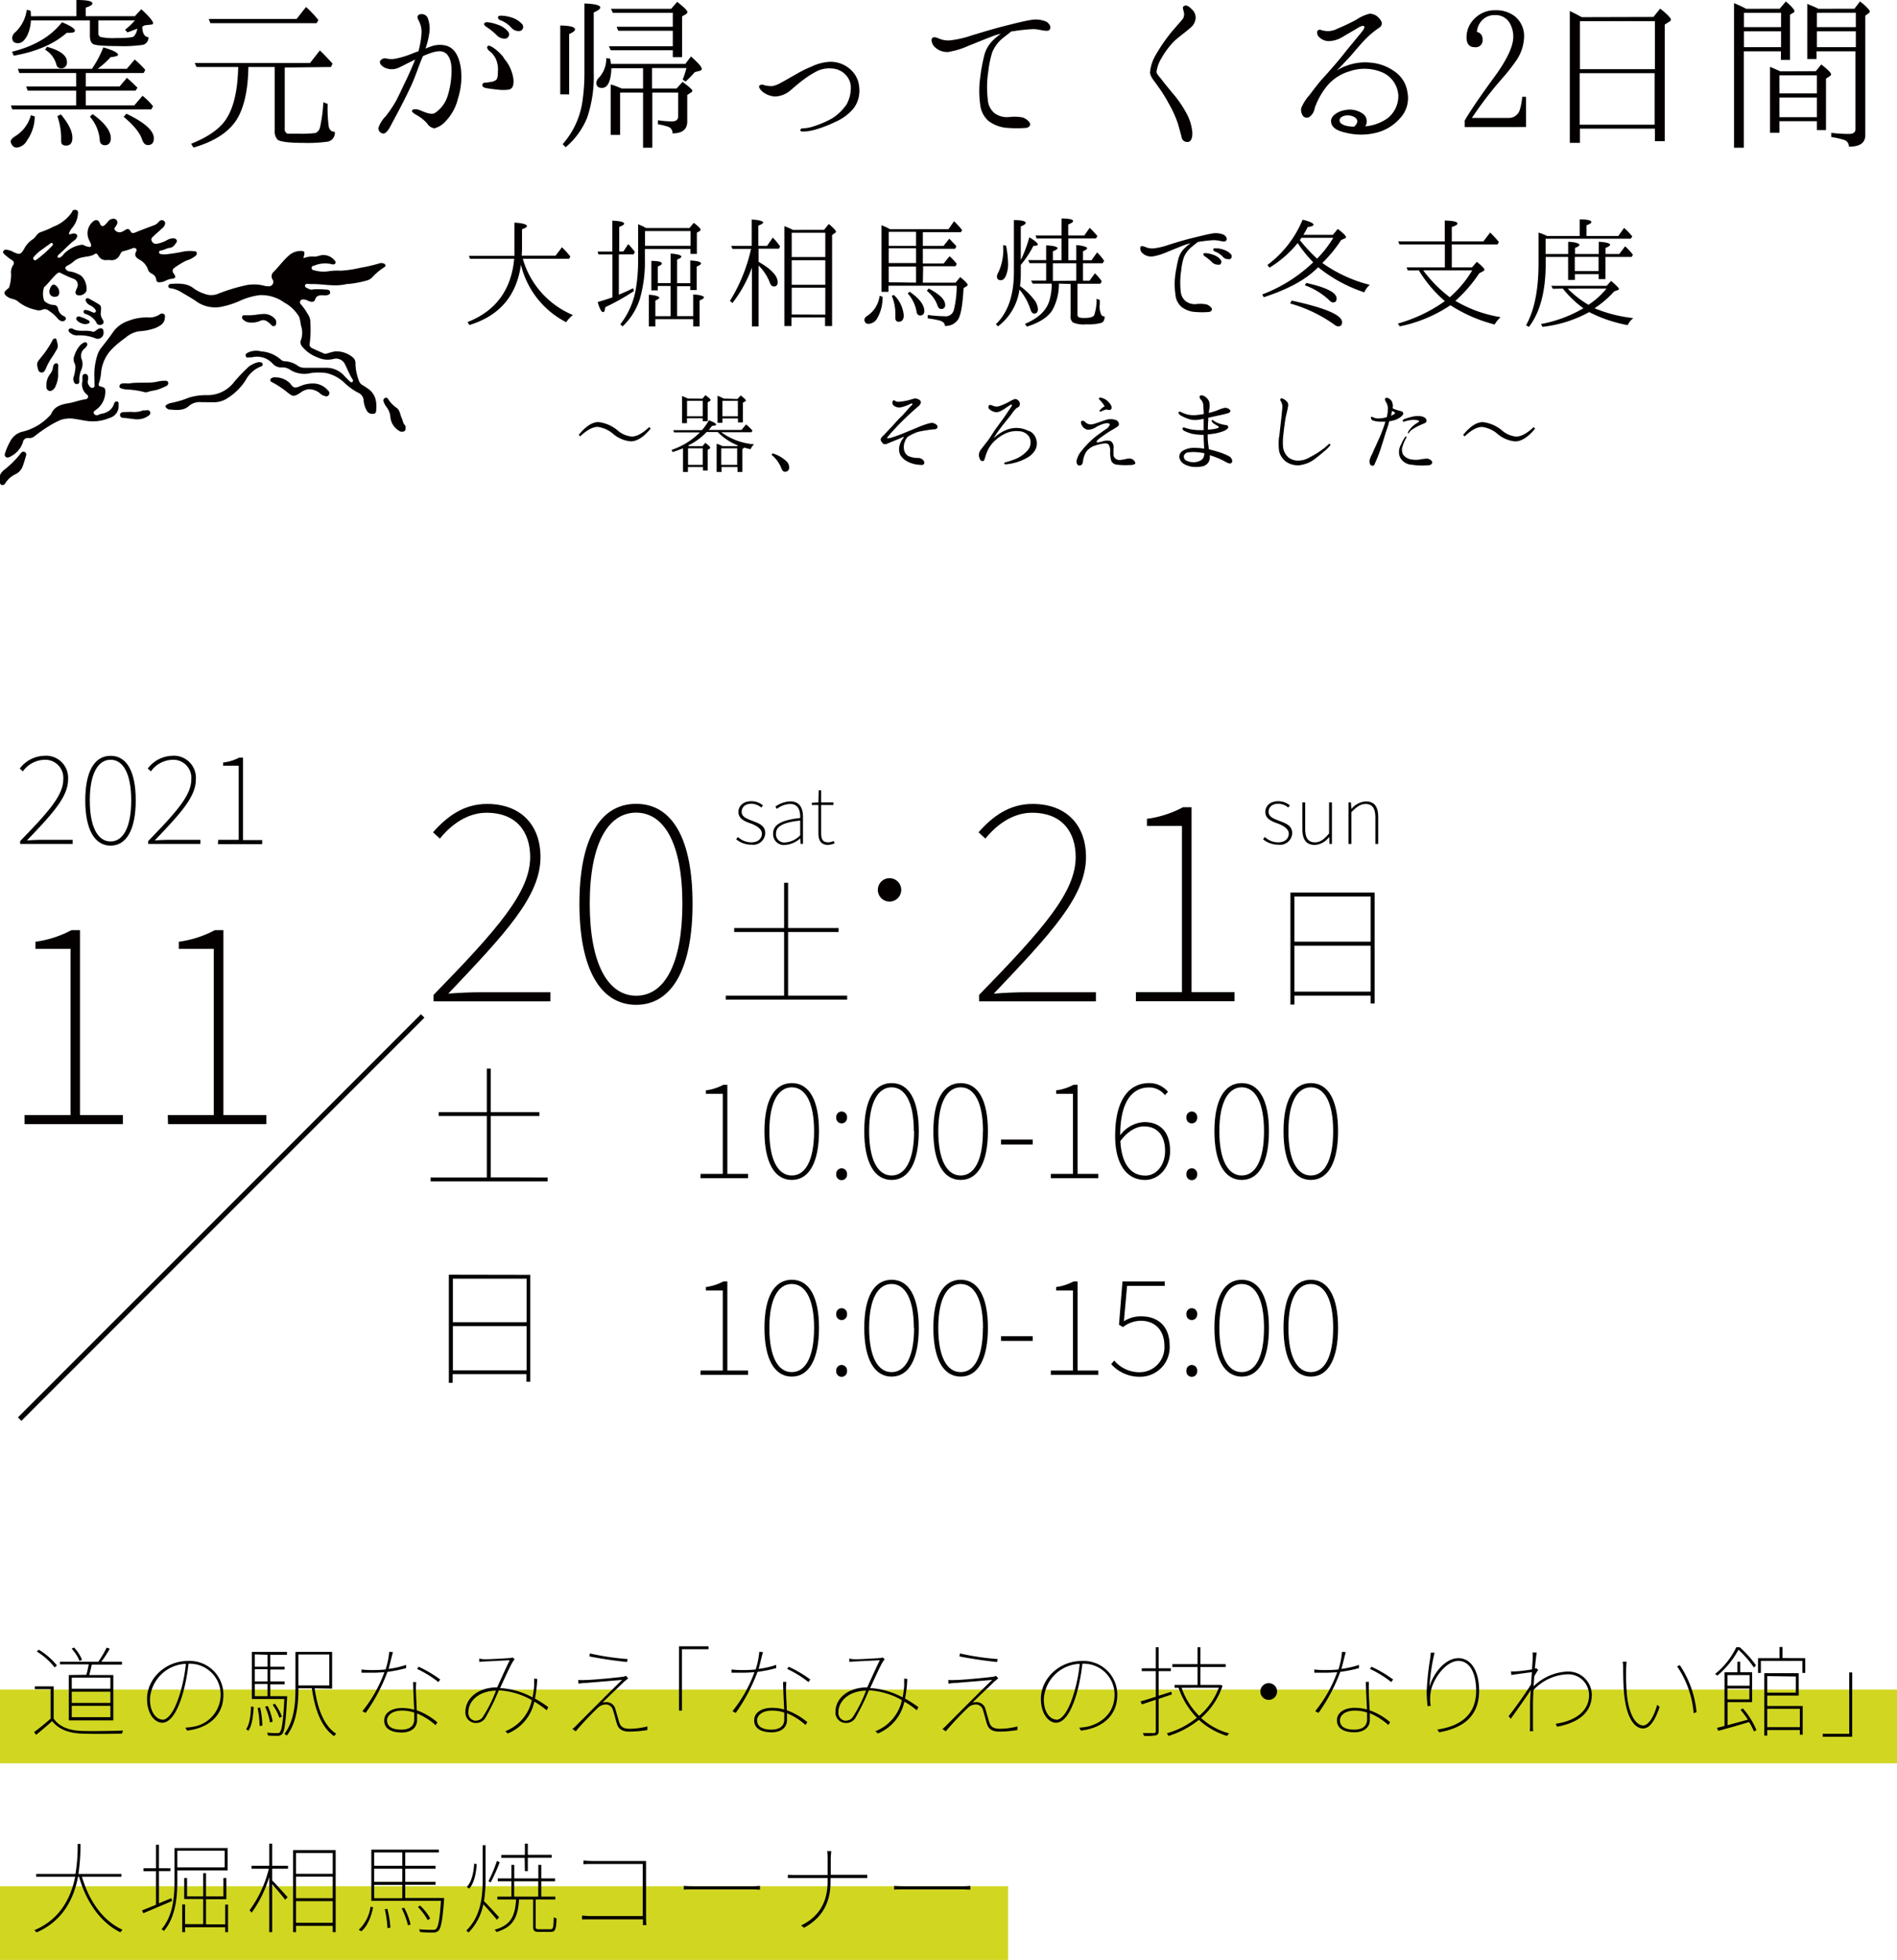 <svg xmlns="http://www.w3.org/2000/svg" viewBox="0 0 386 398.65"><defs><style>.cls-1{fill:#040000;}.cls-2{isolation:isolate;}.cls-3{fill:#d1d721;}</style></defs><g id="レイヤー_2" data-name="レイヤー 2"><g id="レイヤー_1-2" data-name="レイヤー 1"><g id="グループ_16" data-name="グループ 16"><path id="パス_40" data-name="パス 40" class="cls-1" d="M2.78,11.33c4.62-.81,8.25-2.4,10.8-4.66a3.66,3.66,0,0,0,.66,0c.63,0,1-.15,1-.41,0-.44-.85-1-2.62-1.74-2.26,2.89-5.66,4.89-10.17,6ZM25.16,23.76c2,1.67,3.29,3.19,3.77,4.67.26.7.6,1.07,1.15,1.07.82,0,1.22-.44,1.22-1.37,0-1.55-1.85-3.22-5.59-5ZM6.29,23.43a7.24,7.24,0,0,1-3.11,4.22c-.66.41-1,.78-1,1.15a1.19,1.19,0,0,0,.22.59,1.12,1.12,0,0,0,1,.63,2.67,2.67,0,0,0,2.11-1.48,8.51,8.51,0,0,0,1.56-4.85Zm12,.3a8.12,8.12,0,0,1,2,4.63c0,.77.41,1.18,1.07,1.18s1.19-.44,1.19-1.41c0-1.51-1.23-3.14-3.7-4.92Zm-6.62-.11a13.79,13.79,0,0,1,.77,4.18v.4c0,.15,0,.3,0,.49,0,.62.33.92,1,.92.85,0,1.29-.52,1.29-1.59,0-1.33-.81-2.92-2.33-4.74ZM9.18,10.11A5,5,0,0,1,11.43,13c.15.59.45.89.93.89a1.13,1.13,0,0,0,1.26-1,1.5,1.5,0,0,0,0-.3c0-1.3-1.34-2.33-4.07-3.07ZM3.63,14l.3.85H15.5v2.74H5.33l.3.85H15.5v3H2.22l.26.81h28.3l.37-.63A13.54,13.54,0,0,0,29,19.48l-1.67,1.95H17.46v-3H27.6l.37-.59c-.78-.78-1.48-1.44-2.15-2l-1.48,1.74H17.46V14.85H29.23l.33-.63a19.38,19.38,0,0,0-2.14-2.11L25.79,14H19.87a16.93,16.93,0,0,0,2.63-2.37c1-.11,1.52-.26,1.52-.48,0-.41-1-.93-3-1.52a20.55,20.55,0,0,1-2.19,4.18l-.11.19ZM27.45,4.15a13,13,0,0,1-2,1.89l.48.55c1.15-.41,1.82-.7,2-.74a2.86,2.86,0,0,1-.7,1.56q-.45.33-3.66.33a12.75,12.75,0,0,1-3-.19.74.74,0,0,1-.56-.81V4.15ZM6.29,3.3c0-.11,0-.51-.07-1.14L5.44,2A7.6,7.6,0,0,1,3.15,6.52a1.73,1.73,0,0,0-.67,1.11c0,.78.37,1.15,1.18,1.15s1.45-.63,2-1.81a8.08,8.08,0,0,0,.63-2.82h12V7.22c0,.93.22,1.48.66,1.74s2.08.41,5,.41a28,28,0,0,0,5.18-.26,1.53,1.53,0,0,0,1.08-1.56c-.78,0-1.23-.74-1.26-2.11a2.26,2.26,0,0,1,.55-.3L30.78,5c.26,0,.37-.15.37-.3,0-.37-.77-1.34-2.4-2.82l-1.3,1.41h-10V1.55C18.35,1.25,18.8,1,18.8.7c0-.48-1.08-.7-3.26-.7V3.29Zm36.19.56.33.85H64.42l.37-.63a23.46,23.46,0,0,0-2.52-2.66L60.35,3.86Zm24.86,9.77.33-.7c-1.18-1.26-2-2.15-2.59-2.67l-2,2.56H39.62l.37.81h8.48c-.11,5-1,8.62-2.7,10.95-1.41,1.89-3.7,3.4-6.88,4.66l.48.78c4.18-1.22,7.1-3.07,8.77-5.66,1.48-2.37,2.33-5.88,2.4-10.73H55.9V26.5a2.51,2.51,0,0,0,.6,1.93c.59.4,2.29.63,5.14.63a29.08,29.08,0,0,0,5.11-.26,1.81,1.81,0,0,0,1.37-2c-.67,0-1-.3-1.22-1a28.06,28.06,0,0,1-.23-4.67l-.88-.33a29.84,29.84,0,0,1-.67,5.07,1.59,1.59,0,0,1-.92,1.18,21.54,21.54,0,0,1-3,.15c-1.45,0-2.37,0-2.7,0a1,1,0,0,1-.56-1.07V13.73ZM105.82,6.3a.86.86,0,0,0,.6-1.06.77.77,0,0,0-.16-.31A4.71,4.71,0,0,0,104,3.53a7.45,7.45,0,0,0-2-.34c-.18,0-.52,0-.63.19s0,.55.34.7A5.44,5.44,0,0,1,104,5.59,2,2,0,0,0,105.82,6.3ZM102.9,7.85a.89.89,0,0,0,.66-1.08,1.09,1.09,0,0,0-.1-.25A4.5,4.5,0,0,0,101.2,5a7.68,7.68,0,0,0-2-.48.83.83,0,0,0-.63.18c-.15.23,0,.49.3.7a13.11,13.11,0,0,1,2.18,1.74A2.2,2.2,0,0,0,102.9,7.85Zm-.44,3.81a9.55,9.55,0,0,0-2.15-2c-.44-.26-.85-.48-1.07-.3-.3.33.07.78.33,1A4.62,4.62,0,0,1,100.9,12a5.22,5.22,0,0,1,.41,2.56c0,.88-.07,1.37-.33,1.66a2.08,2.08,0,0,1-1.19.45,5.81,5.81,0,0,1-1.11.14.54.54,0,0,0-.55.48c0,.26.22.49.66.6s1.67.26,2.37.33a9.07,9.07,0,0,0,2.44,0c.74-.22,1-.92.85-2.29a8.22,8.22,0,0,0-2-4.17ZM80.59,20.51a25.7,25.7,0,0,1-2.11,3.14A6.19,6.19,0,0,0,77,26a1.06,1.06,0,0,0,.93,1.15c.51.11,1.11-.7,1.48-1.41S80.88,23,81.4,22c.74-1.44,1.63-3.18,2.37-4.81s1.44-3.77,2.11-5.37c.07-.14.11-.25.18-.4a4.41,4.41,0,0,1,.59-.26c1.11-.45,2.56-1,3.59-.59s1.59,1.7,1.63,3.33a17.17,17.17,0,0,1-.74,5.47A6.5,6.5,0,0,1,88.47,23c-.89.48-2.59-.45-3.15-.63-.74-.26-1.37-.19-1.48.14s.63.7,1.3,1.11a8.14,8.14,0,0,1,1.77,1.48,2.1,2.1,0,0,0,1.48,1,4.59,4.59,0,0,0,2.26-1.41,10,10,0,0,0,2.52-4.59,14.59,14.59,0,0,0,.59-6.33c-.33-2.07-1.11-3.92-2.92-4.47a5.27,5.27,0,0,0-3.33.22c-.19.07-.52.18-.93.37a17.37,17.37,0,0,0,.78-3.18A6.22,6.22,0,0,0,87,3.56,1.38,1.38,0,0,0,85.21,3c-.48.37-.18.89.08,1.37a4.84,4.84,0,0,1,.48,2.4,17.42,17.42,0,0,1-.63,3.66c-.48.15-.93.34-1.22.45a17.72,17.72,0,0,1-3.19,1,4.47,4.47,0,0,1-2.18,0,1.16,1.16,0,0,0-1.22.56c-.15.33.19,1,1.07,1.37a3.34,3.34,0,0,0,2.45.07c.59-.22,1.55-.74,2.29-1.11.33-.15.81-.4,1.33-.66-.52,1.33-1.18,2.81-1.74,4C81.92,17.73,81.18,19.44,80.59,20.51Zm34.52,9.43a15.49,15.49,0,0,0,4.36-6,26,26,0,0,0,1.34-9.22V2.53c.88-.37,1.33-.71,1.33-1,0-.48-1.08-.74-3.22-.82v14a39.11,39.11,0,0,1-.37,5.62,16.71,16.71,0,0,1-4.07,9Zm.7-10.73V6.93C116.55,6.6,117,6.3,117,6c0-.52-1-.78-3-.81v14Zm9.66-13.76.33.81h11.1V9.41h-13l.37.81H136.9v1.41h1.89V3.34l.81-.48a.45.45,0,0,0,.26-.41c0-.33-.7-1-2.07-2.07l-1.22,1.41H124.32l.37.81H136.9V5.45Zm7.21,8.4h7c-.18.63-.37,1.26-.63,2l-.14.33.59.41a24.33,24.33,0,0,0,1.88-1.92l1-.26c.3-.08.41-.23.41-.41,0-.41-.74-1.22-2.19-2.52L139.45,13H124.32a4,4,0,0,1-.07-.48,6,6,0,0,1-.11-.59l-.78-.11A5.7,5.7,0,0,1,122,15.66a1.88,1.88,0,0,0-.66,1.15c0,.7.37,1.07,1.14,1.07,1.19,0,1.82-1.33,1.93-4h6.44V18h-4.33c-.74-.3-1.37-.56-1.93-.74l-.33-.08V27.43h1.92V18.84h4.67V30.05h1.88V18.84h5.26v4.85c0,.7-.45,1-1.26,1a19.33,19.33,0,0,1-2.85-.23v.82a11.83,11.83,0,0,1,2.11.52,1.29,1.29,0,0,1,.85,1.33c2,0,3-.82,3-2.41v-5.4l.78-.51c.18-.12.26-.23.26-.34,0-.26-.7-.85-2-1.81L137.68,18h-5Zm39.44,7.58a9.9,9.9,0,0,1-2.84,2.67,20,20,0,0,1-3.93,1.66,7.11,7.11,0,0,1-2,.34c-.33,0-.51.22-.51.4s.25.26.59.26a9.59,9.59,0,0,0,2.37-.37,23.85,23.85,0,0,0,4.07-1.55A10,10,0,0,0,173.72,22a6,6,0,0,0,1.11-4.26,5.3,5.3,0,0,0-1.67-3.51,6.1,6.1,0,0,0-4.07-1.67,9.7,9.7,0,0,0-4,1,22.34,22.34,0,0,0-3,1.48c-.82.45-2.63,1.52-3.18,1.78a5.47,5.47,0,0,1-1.78.7,5.71,5.71,0,0,1-1.7-.22.79.79,0,0,0-.93.15c-.18.18.12.74.63,1.18a4.52,4.52,0,0,0,2.56,1,5.09,5.09,0,0,0,3.07-1.18c.92-.78,2.07-1.78,2.85-2.33a18.81,18.81,0,0,1,2.81-1.74,5.89,5.89,0,0,1,2.81-.45,4.15,4.15,0,0,1,2.89,1.33,3.79,3.79,0,0,1,1,2.89,6.88,6.88,0,0,1-1,3.33Zm21.09-10.91A15.52,15.52,0,0,0,197,9.34c1.18-.45,3.36-1.37,4.77-1.89a11.2,11.2,0,0,1,1.89-.59,13.53,13.53,0,0,0-1.78,1.51,6.6,6.6,0,0,0-1.63,3,37.9,37.9,0,0,0-.81,4.48,19.82,19.82,0,0,0,0,5.33,5.18,5.18,0,0,0,1.67,3.4,7.14,7.14,0,0,0,4,1.44,23.9,23.9,0,0,0,3.59,0c.78-.07,1.11-.63.81-1.07a2.64,2.64,0,0,0-1.51-1.07,9,9,0,0,0-2.59-.08,4.32,4.32,0,0,1-3-.74A3.87,3.87,0,0,1,201,20.29a21.22,21.22,0,0,1,.11-5.85,20.2,20.2,0,0,1,.78-3.77,7.18,7.18,0,0,1,2-2.78c.67-.55,1.41-1.11,1.93-1.52l.25,0a35.61,35.61,0,0,1,4.11-.45c.93,0,1.63.23,2.26.3s1,.11,1.22-.33-.11-1.07-.74-1.48a5.6,5.6,0,0,0-3.26-.33c-1.18.18-3.73.81-6,1.4s-4.85,1.41-6,1.74a20.13,20.13,0,0,1-4.4,1,4.81,4.81,0,0,1-2.18-.37c-.52-.22-1.11-.45-1.41-.08s0,1.3.52,1.78a3.61,3.61,0,0,0,3,1ZM239,8.3c1-.89,2.37-1.89,3.11-2.55a2.94,2.94,0,0,0,1.18-2,2.32,2.32,0,0,0-.81-1.89c-.52-.52-1-.89-1.48-.67s-.26.56-.19,1a1.91,1.91,0,0,1-.07,1.55c-.33.48-1.67,1.92-2.55,3a35.25,35.25,0,0,0-3,4.4A8.37,8.37,0,0,0,234,14.77c.07.89,1,1.85,1.51,2.63a30.17,30.17,0,0,1,2.37,3.77,22.82,22.82,0,0,1,1.81,4c.34,1.22.56,2,.74,2.7a1.12,1.12,0,0,0,1.23,1h.07c.59-.07.89-.7.89-1.81a9.66,9.66,0,0,0-1.19-4,23,23,0,0,0-2.55-3.78c-1-1.18-2-2.41-2.44-3s-1.11-1.22-1.11-1.67a7,7,0,0,1,1-2.77A16.49,16.49,0,0,1,239,8.3Zm47.43,10.84a6.15,6.15,0,0,0-2.7-4.63,9.73,9.73,0,0,0-4.88-1.77,10.7,10.7,0,0,0-4.85.63,7.77,7.77,0,0,0-2,1c1.74-1.81,2.63-2.77,2.63-2.77.88-1,2.1-2.48,3.1-3.52a17.66,17.66,0,0,1,2.63-2.25c.52-.34.7-.52.78-.85s0-.67-.45-1.19a2.57,2.57,0,0,0-2-1A8.14,8.14,0,0,0,276,4c-1.25.67-2.73,1.37-3.84,1.82a4.3,4.3,0,0,1-2.08.51,5.46,5.46,0,0,1-1.26-.22.6.6,0,0,0-.8.26v0a1.28,1.28,0,0,0,.4,1.18,2.87,2.87,0,0,0,1.93.82,5.66,5.66,0,0,0,2.77-.82c1-.59,2.85-1.66,3.26-1.92s1-.48,1.18-.3,0,.55-.4,1.07-3,3.63-3.74,4.59-2.81,3.37-4.07,4.74-2.22,2.74-2.92,3.63A9,9,0,0,0,264.77,22a2.08,2.08,0,0,0,.41,1.63,1,1,0,0,0,1.22.18A2.65,2.65,0,0,0,267.51,22a15,15,0,0,1,2.22-4.14,9.34,9.34,0,0,1,4.92-3.37,9.24,9.24,0,0,1,6.59.22,5.45,5.45,0,0,1,3.29,4.7A5.79,5.79,0,0,1,282.42,24a9.32,9.32,0,0,1-4.62,1.7,1.88,1.88,0,0,0-.48-2.56,4.66,4.66,0,0,0-3.85-.7c-1.22.22-2.67,1.11-2.63,2.22s.89,1.89,3.15,2.37a12.74,12.74,0,0,0,5.92,0,9.44,9.44,0,0,0,4.92-2.92A6,6,0,0,0,286.45,19.14Zm-10.91,6.62c-1.55,0-2.48-.4-2.78-.81-.51-.74.23-1.44,1.41-1.48C275.69,23.47,277,24.47,275.54,25.76Zm35,.08V19.69h-.78a12.17,12.17,0,0,1-.52,2.74,2.33,2.33,0,0,1-2.4,1.56h-7.32a76.45,76.45,0,0,1,6.06-7.92,37.56,37.56,0,0,0,2.74-3.44,9,9,0,0,0,1.82-5.07,5.13,5.13,0,0,0-2-4.33,6.22,6.22,0,0,0-3.85-1.15A5.78,5.78,0,0,0,300,3.82a5.25,5.25,0,0,0-1.59,3.78c0,1.33.56,2,1.7,2a1.39,1.39,0,0,0,1.56-1.19,1.34,1.34,0,0,0,0-.4,1.43,1.43,0,0,0-1.15-1.52A3.78,3.78,0,0,1,301.7,4a3.45,3.45,0,0,1,2.48-.93,3.3,3.3,0,0,1,3,1.59,5.49,5.49,0,0,1,.74,2.85c0,1.85-1.22,4.52-3.74,8-2.77,3.78-4.84,6.77-6.14,9v1.34Zm10.91-.48V14.88h15.25V25.36ZM336.74,4.3v9.77H321.49V4.3Zm-14.88-.81c-1.07-.59-1.92-1-2.44-1.26V29.06h2.07V26.17h15.25v2.55h2V5l.93-.59A.57.57,0,0,0,340,4c0-.33-.74-1.11-2.19-2.25l-1.37,1.7Zm33,2.88h7.55V9.59h-7.55Zm7.55-3.77V5.52h-7.55V2.6Zm-7.1-.81A24.65,24.65,0,0,0,352.84.64V30.05h2V10.44h7.54v1.74h1.85V3l.67-.41c.19-.07.22-.22.22-.41s-.59-.92-1.74-1.88l-1.25,1.48Zm6.77,22.05v-4h7.62v4Zm7.62-8.51V19h-7.62V15.33Zm-7.44-.82c-.88-.4-1.59-.7-2.1-.92V27h1.92V24.65h7.62v1.81h1.85V16l.78-.52a.48.48,0,0,0,.26-.37c0-.3-.7-1-2-2l-1.11,1.37Zm7.44-4.92V6.37h7.92V9.59Zm7.92-7V5.52h-7.92V2.6ZM370,1.79c-.63-.34-1.4-.63-2.26-1V12h1.89V10.44h7.92v15.8c0,.67-.44,1-1.3,1a29.19,29.19,0,0,1-3.62-.22v.85a17.85,17.85,0,0,1,2.51.56,1.41,1.41,0,0,1,1.08,1.4c2.22,0,3.33-.74,3.33-2.37V3.19l.66-.48c.19-.15.26-.26.26-.41s-.66-1-2-2l-1.14,1.48Z"/><path id="パス_41" data-name="パス 41" class="cls-1" d="M106,53.85a17.84,17.84,0,0,0,9.21,11.69,5.94,5.94,0,0,1,1.37-1.46,17.67,17.67,0,0,1-10.2-11.45h9.42l.25-.45a19.09,19.09,0,0,0-1.7-1.89L113.05,52h-6.89c.06-.78.06-1.35.06-1.7V46.61c.7-.21,1-.43,1-.67s-.86-.59-2.54-.65v5.1c0,.35,0,.89,0,1.65H95.42l.21.59h9c-.59,6.35-3.78,10.64-9.5,12.88l.38.6C101.63,64.24,105.11,60.17,106,53.85Zm22.92-2.11.27-.48A13.18,13.18,0,0,0,128,49.83l-.16-.19-1,1.51H126v-5c.68-.25,1-.46,1-.65,0-.35-.81-.54-2.4-.62v6.29h-3l.18.59h2.84v8.72c-.86.3-1.86.63-3,.95.38,1.38.76,2.05,1.08,2.05s.38-.35.46-1A45.87,45.87,0,0,0,129,59.2l-.17-.57c-1.05.51-2,.94-2.91,1.3V51.75ZM140.51,47v3h-9.26V47Zm-9-.62a3.64,3.64,0,0,1-.59-.3c-.24-.11-.4-.19-.54-.24a3.32,3.32,0,0,1-.54-.25v7.29a34.4,34.4,0,0,1-.49,6.08,16,16,0,0,1-3.13,7l.46.43a13.06,13.06,0,0,0,3.54-5.67,27,27,0,0,0,1-7.94V50.64h9.26v1h1.32V47.32l.57-.32a.37.37,0,0,0,.19-.27c0-.25-.46-.71-1.4-1.4l-.87,1.05Zm4.94,17.93h-3.1V61.14c.54-.24.81-.46.81-.62s-.7-.49-2.13-.57V66.4h1.32V64.92h7.7V66.4h1.3V61.11c.59-.21.89-.46.89-.65s-.73-.51-2.19-.56v4.4h-3.27V58.22h2.67V59h1.32V54.22c.57-.24.87-.45.87-.62,0-.35-.73-.54-2.19-.62V57.6h-2.67V52.79c.57-.21.86-.4.86-.62s-.73-.51-2.18-.59v6h-2.62V54.22c.56-.24.83-.45.83-.62,0-.35-.7-.51-2.13-.54v6h1.3v-.89h2.61ZM153,66.4h1.35V54a9.61,9.61,0,0,1,2.27,3.43c.19.54.46.84.81.84.51,0,.81-.27.81-.86,0-1.3-1.3-2.68-3.89-4.16V50.58h4.16l.22-.46a11,11,0,0,0-1.49-1.78L156.08,50H154.3v-4.1c.68-.27,1-.48,1-.67s-.78-.52-2.35-.57V50h-4.16l.25.62h3.78l-.06.3a34.35,34.35,0,0,1-4.23,10.28l.51.43A26.11,26.11,0,0,0,153,54.44Zm8.1-2.43V58.52h6.83V64Zm0-11.69V47.34h6.83v4.94Zm6.83,5.65h-6.83v-5h6.83Zm-6.61-11.18A13.18,13.18,0,0,0,159.6,46V66.32h1.45V64.57h6.83v1.75h1.43V47.82l.65-.48a.24.24,0,0,0,.14-.22c0-.21-.49-.75-1.46-1.56l-.95,1.18Zm17.66,13.42a5.71,5.71,0,0,1-2.4,4c-.46.3-.68.56-.68.83a.79.79,0,0,0,.68.87h.21a2.19,2.19,0,0,0,1.78-1.27,8.17,8.17,0,0,0,1-4.24Zm2.48,0a9.51,9.51,0,0,1,.73,3.48c0,.11,0,.38,0,.81v.19c0,.52.21.79.7.79.65,0,1-.44,1-1.3A6.5,6.5,0,0,0,181.9,60Zm3.24-.48a7.37,7.37,0,0,1,1.81,3.75c.08.48.33.73.76.73s.81-.3.81-.89c0-1.25-1-2.57-3-3.95Zm3.89-.54a6.57,6.57,0,0,1,2.13,2.88c.17.54.4.81.76.81a.74.74,0,0,0,.84-.63.67.67,0,0,0,0-.2c0-1.06-1.11-2.16-3.35-3.32Zm-7.75-12h5.56V50h-5.56Zm0,3.35h5.56v3h-5.56Zm0,6.91V54.23h5.56v3.26Zm7-3.26h6.59l.25-.49a11.82,11.82,0,0,0-1.46-1.54L192,53.6h-4.22v-3h6.54l.3-.49c-.49-.56-1-1.08-1.46-1.56L192,50h-4.22V47.23h7.75l.24-.43A15.67,15.67,0,0,0,194.13,45L193,46.61H181.09a14.3,14.3,0,0,0-1.73-.81V59.36h1.43V58.12h13.88a21.11,21.11,0,0,1-.6,5,1.71,1.71,0,0,1-1.83,1.21,28.63,28.63,0,0,1-3.46-.27v.7a18.75,18.75,0,0,1,2.57.48c.62.24.91.57.91,1.05a3,3,0,0,0,2.6-1.18c.65-.87,1-3,1.21-6.51l.65-.4c.14-.11.19-.19.19-.3s-.51-.76-1.54-1.54l-.94,1.14h-6.65ZM203.63,57c.44,0,.81-.32,1.08-1a6.14,6.14,0,0,0,.41-2.51,19.89,19.89,0,0,0-.41-3.53l-.59-.08a11.33,11.33,0,0,1-.92,5.42,2.34,2.34,0,0,0-.35.92C202.85,56.71,203.12,57,203.63,57Zm3.84,1.94a11.91,11.91,0,0,1,2.18,3.92c.17.6.44.92.79.92.51,0,.75-.32.75-.92a3.44,3.44,0,0,0-.89-2.05,12.9,12.9,0,0,0-2.75-2.62,18.67,18.67,0,0,0,.16-2.48V53.88A20.27,20.27,0,0,0,210.28,50c.59,0,.89-.08.89-.3s-.6-.78-1.73-1.43a26.21,26.21,0,0,1-1.73,4.62V46.05c.68-.27,1-.51,1-.7,0-.38-.81-.57-2.4-.59V55.31q0,7.13-3.68,10.64l.44.43a11.29,11.29,0,0,0,4.37-7.48Zm6.77-1.8V53.55H219v3.54Zm3.6.62v6.45a1.55,1.55,0,0,0,.48,1.38,5.54,5.54,0,0,0,2.7.38,10,10,0,0,0,3.08-.3c.46-.19.67-.62.67-1.32a.77.77,0,0,1-.64-.25,3.75,3.75,0,0,1-.35-2.16c0-.27,0-.62,0-.94l-.65-.22,0,.43a10.1,10.1,0,0,1-.46,2.84c-.16.4-.81.62-1.95.62a3.52,3.52,0,0,1-1.21-.13.71.71,0,0,1-.27-.65V57.71h4.67l.27-.51a11.82,11.82,0,0,0-1.38-1.62l-1.1,1.51h-1.33V53.55h4l.3-.51a11.6,11.6,0,0,0-1.43-1.7l-1.14,1.59h-1.73V51.1c.54-.22.84-.44.84-.63s-.73-.51-2.21-.62v3.08h-1.62V48.5H223l.3-.48a19.15,19.15,0,0,0-1.57-1.68l-1.11,1.57h-3.26V45.67c.65-.27,1-.51,1-.7,0-.35-.78-.51-2.35-.54v3.48h-5.29l.21.6H216v4.42h-1.76V51.1c.63-.22.95-.44.95-.65s-.78-.49-2.32-.54v3h-3.65l.27.62h3.38v3.54h-3.08l.35.62H214a11.76,11.76,0,0,1-.51,3.59c-.65,2-2.3,3.48-4.92,4.59l.38.57c2.46-.78,4.21-1.86,5.13-3.27a10.81,10.81,0,0,0,1.38-5.48Zm32.31-5a.64.64,0,0,0,.46-.79.81.81,0,0,0-.1-.21,3.33,3.33,0,0,0-1.65-1,3.79,3.79,0,0,0-1.49-.24c-.16,0-.37-.06-.46.1s0,.4.25.52a4.07,4.07,0,0,1,1.67,1.1A1.41,1.41,0,0,0,250.15,52.69Zm-2.1,1.13a.65.65,0,0,0,.45-.8.51.51,0,0,0-.07-.17,3.15,3.15,0,0,0-1.62-1.11,4.9,4.9,0,0,0-1.46-.32c-.14,0-.38,0-.46.08s0,.38.22.54a9,9,0,0,1,1.56,1.27A1.7,1.7,0,0,0,248.05,53.82ZM234.6,52.15a12,12,0,0,0,2.81-.86c.84-.33,2.43-1,3.43-1.38a9.84,9.84,0,0,1,1.4-.43,10.5,10.5,0,0,0-1.3,1.1,4.62,4.62,0,0,0-1.19,2.19,33,33,0,0,0-.62,3.27,14.48,14.48,0,0,0,.05,3.89,3.67,3.67,0,0,0,1.22,2.48,5,5,0,0,0,2.92,1.05,16.25,16.25,0,0,0,2.61,0c.57-.05.81-.46.6-.78a2,2,0,0,0-1.11-.78,6.86,6.86,0,0,0-1.92-.06,3.07,3.07,0,0,1-2.18-.54,2.78,2.78,0,0,1-1.06-2,15.66,15.66,0,0,1,.09-4.27,12.32,12.32,0,0,1,.56-2.75,5.52,5.52,0,0,1,1.51-2c.46-.4,1-.81,1.38-1.1.08,0,.14,0,.19,0a27.51,27.51,0,0,1,3-.33c.54,0,1.08.12,1.62.22s.76.08.95-.24-.11-.81-.54-1.08a4.2,4.2,0,0,0-2.4-.25c-.87.14-2.73.6-4.35,1s-3.54,1-4.38,1.27a14.57,14.57,0,0,1-3.21.76,3.48,3.48,0,0,1-1.59-.28c-.35-.13-.81-.32-1-.05s0,1,.38,1.3A2.61,2.61,0,0,0,234.6,52.15Zm27.92,9.58a28.8,28.8,0,0,1,9.1,4.38,1.2,1.2,0,0,0,.68.27c.51,0,.78-.27.78-.84,0-1.46-3.4-2.92-10.26-4.4Zm3-3.7a14.49,14.49,0,0,1,4.78,2.87c.38.43.7.62.94.62.49,0,.73-.27.73-.81,0-1.19-2.05-2.24-6.18-3.16ZM268,52.61a33,33,0,0,1-3.51-3.78c.19-.27.32-.41.35-.46h6.45A22.51,22.51,0,0,1,268,52.61Zm1.08.86a26.89,26.89,0,0,0,3.81-4.64l.72-.33c.17,0,.27-.16.27-.27,0-.27-.56-.81-1.67-1.67l-1,1.21h-6c.19-.3.48-.83.89-1.59.78-.11,1.19-.27,1.19-.49s-.73-.67-2.24-1a21.91,21.91,0,0,1-7.16,9.21l.43.54a22.35,22.35,0,0,0,5.73-5,27,27,0,0,0,3.16,3.91,30.61,30.61,0,0,1-10.37,6.54l.3.57c4.53-1.49,8.28-3.32,10.9-5.94l.19-.16a29.67,29.67,0,0,0,9.37,5.1,4.26,4.26,0,0,1,1.13-1.52,28.87,28.87,0,0,1-9.55-4.37ZM299.56,55A22.43,22.43,0,0,1,295,60.46,27.19,27.19,0,0,1,289.6,55Zm-10.85,0A25.93,25.93,0,0,0,294,61.25a30.86,30.86,0,0,1-9.56,4.56l.38.57A28.68,28.68,0,0,0,295,62.17l.13-.09a30.27,30.27,0,0,0,9,3.92,5.82,5.82,0,0,1,1.22-1.49,26.13,26.13,0,0,1-9.21-3.32A28.59,28.59,0,0,0,301,55.58l.72-.38c.22-.11.33-.22.33-.38s-.51-.75-1.54-1.56l-1,1.13h-4.1V49.72h9.29l.3-.49c-.49-.59-1.08-1.24-1.78-1.94l-1.38,1.81h-6.43V46.18c.78-.27,1.16-.48,1.16-.7,0-.38-.86-.59-2.59-.62V49.1H284.5l.27.62H294v4.67h-7.78l.22.62Zm38.18,3.7A16.32,16.32,0,0,1,323.22,62,20.83,20.83,0,0,1,319,58.71Zm-8.88,0a20.71,20.71,0,0,0,4.18,4,26.76,26.76,0,0,1-8.64,3.21l.32.57a25.64,25.64,0,0,0,9.5-3,28.29,28.29,0,0,0,7.83,2.65,4.2,4.2,0,0,1,1.14-1.43,28.67,28.67,0,0,1-7.88-2,21.1,21.1,0,0,0,4-3.43l.67-.24c.22-.06.3-.16.3-.27s-.54-.76-1.62-1.62l-.89,1H315.66l.3.6Zm2.43-6.45h4.83v2.89h-4.83Zm-5.94-3.7h17.33l.3-.46a12.42,12.42,0,0,0-1.67-1.73L329.29,48h-6.48V45.83c.68-.24,1-.46,1-.65,0-.35-.76-.56-2.38-.56V48h-6.64a11.19,11.19,0,0,0-1.73-.7v6.27c0,5.42-.87,9.61-2.54,12.58l.57.35c2.26-2.89,3.43-7.21,3.43-12.93V52.26h4.56v4.67h1.38V55.77h4.83v1h1.38V52.26H332l.27-.44a12.33,12.33,0,0,0-1.59-1.72l-1.19,1.56h-2.8V50.42c.62-.22.94-.46.94-.67s-.78-.52-2.32-.57v2.48h-4.83V50.42c.64-.22.91-.46.91-.65s-.73-.54-2.3-.59v2.48H314.5Z"/><path id="パス_42" data-name="パス 42" class="cls-1" d="M132.1,86.87c-1.36,1.28-2.54,1.92-3.56,1.92a5.09,5.09,0,0,1-2.84-1.22,7.37,7.37,0,0,0-3.94-1.72c-1.26,0-2.6.88-4,2.6l.3.3c1.34-1.26,2.52-1.92,3.56-1.92a6,6,0,0,1,3.16,1.44,6.42,6.42,0,0,0,3.56,1.5c1.28,0,2.64-.86,4.06-2.6ZM143,81.53v3.14h-3.2V81.53Zm-3-.46c-.52-.24-.92-.4-1.22-.52v5.52h1v-1H143v.6h1V81.83l.44-.26a.29.29,0,0,0,.16-.2c0-.14-.36-.48-1.06-1l-.6.72Zm10,10.12v3.36h-3.24V91.19Zm-7,0v3.36H140V91.19Zm-2.78-.44-.08-.06c-.06,0-.08-.06-.12-.08a12.42,12.42,0,0,0,3.76-2.74h2.26a11.67,11.67,0,0,0,4.12,2.74l-.14.14h-3a7.41,7.41,0,0,0-1.2-.5V96h1V95h3.24v1h1V91.33l.32-.22.06-.08a11.5,11.5,0,0,0,1.28.34,2.9,2.9,0,0,1,.72-1,12.93,12.93,0,0,1-6.68-2.46h6.14l.22-.32a9.25,9.25,0,0,0-1.32-1.26l-.92,1.12h-6.66c.22-.26.46-.56.68-.84.54,0,.82-.12.82-.28s-.48-.48-1.46-.84a13.58,13.58,0,0,1-1.42,2H137l.16.46h5.26a14.92,14.92,0,0,1-5.76,3.56l.18.44c.72-.22,1.44-.48,2.14-.76V96h1V95h3.06v.7H144V91.51l.4-.26a.23.23,0,0,0,.12-.18c0-.16-.34-.5-1-1l-.58.68Zm9.92-9.22v3.14H147V81.53Zm-2.88-.46a11.93,11.93,0,0,0-1.26-.58V86h1v-.88h3.16v.8h1v-4l.44-.26c.12-.08.18-.16.18-.22s-.36-.5-1.06-1l-.68.72Zm9.74,11.44a6.68,6.68,0,0,1,2,2.76c.18.44.38.68.7.68a.79.79,0,0,0,.87-.69,1.48,1.48,0,0,0,0-.21,1.64,1.64,0,0,0-.52-1.2,7,7,0,0,0-2.86-1.64Zm33-5.18c.38,0,.62-.12.7-.26a.52.52,0,0,0-.18-.7,1.55,1.55,0,0,0-.92-.36,5,5,0,0,0-1.14.28c-.3.08-.72.24-1.16.4l-1.9.8c-.64.24-2,.84-2.64,1.06s-1.38.48-1.66.54-.58.08-.6,0,.26-.38.56-.74,1.34-1.48,1.84-2,1.74-1.72,2.3-2.24,1.5-1.3,1.72-1.52a1.19,1.19,0,0,0,.46-.74.6.6,0,0,0-.34-.54,1.77,1.77,0,0,0-.64-.24c-.16-.06-.36,0-.76.1a10.06,10.06,0,0,1-1.8.44,8,8,0,0,1-1.2.12,2.3,2.3,0,0,1-.5-.18c-.12-.1-.28-.18-.4-.1a.79.79,0,0,0,.12,1.06,1.86,1.86,0,0,0,1.44.34,7.7,7.7,0,0,0,1.58-.52c.32-.14.58-.36.74-.24s-.06.3-.34.56-1.48,1.72-2,2.18-1.48,1.62-2,2.14-1.14,1.26-1.56,1.64-.62.74-.48,1a2.15,2.15,0,0,0,.48.64.84.84,0,0,0,.8,0c.34-.14,1.62-.68,2-.82s1.06-.48,1.22-.52.28,0,.14.12a3.29,3.29,0,0,0-.74,1.28,3,3,0,0,0,0,2.14,3.54,3.54,0,0,0,1.5,1.42,6,6,0,0,0,2.06.64c.68.06,1.16.18,1.32-.18s0-.5-.16-.72a1.32,1.32,0,0,0-1-.46,4.89,4.89,0,0,1-2-.38A1.75,1.75,0,0,1,184,91.67a2.88,2.88,0,0,1,.16-1.94,2.06,2.06,0,0,1,.72-1,11.2,11.2,0,0,1,1.82-.86,15.18,15.18,0,0,1,1.76-.34A13.8,13.8,0,0,1,190.06,87.33Zm19.36.36a5.39,5.39,0,0,0-3.1-.62,6.28,6.28,0,0,0-2.7,1,8.57,8.57,0,0,0-1.4,1.08,28.6,28.6,0,0,1,2.08-2.92c.74-.94,1.46-1.8,1.72-2.18a5.12,5.12,0,0,1,.84-1c.18-.12.54-.26.64-.5a.93.93,0,0,0-.1-.94,1.07,1.07,0,0,0-.8-.46,6.06,6.06,0,0,0-1.26.6,12.9,12.9,0,0,1-1.9.84,1.77,1.77,0,0,1-1.2,0c-.34-.14-.7-.34-.94-.12s-.1.62.14.82a2.62,2.62,0,0,0,.94.48,1.66,1.66,0,0,0,1.16-.1,8.18,8.18,0,0,0,1.08-.62c.24-.18.76-.52.9-.6s.24-.22.36-.16.1.18,0,.36-.94,1.4-1.34,2-1.64,2.22-2.16,3-1,1.6-1.52,2.24-.88,1.14-1.2,1.54a1.86,1.86,0,0,0-.4,1.38c.1.44.24.82.5.92s.46.08.58-.18.28-1,.64-1.82a6.22,6.22,0,0,1,1.6-2.16A7.73,7.73,0,0,1,205,88a5.37,5.37,0,0,1,2.48-.28,2.53,2.53,0,0,1,2,1.24,2.48,2.48,0,0,1-.54,2.82,6.68,6.68,0,0,1-2.68,1.72,13.83,13.83,0,0,1-1.54.5c-.12,0-.44.16-.4.3s.28.16.62.12a11.29,11.29,0,0,0,2-.42,10.05,10.05,0,0,0,2-.86,4.32,4.32,0,0,0,1.66-1.54,2.8,2.8,0,0,0,.24-2.28,2.66,2.66,0,0,0-1.4-1.66Zm10.7-2.06c-.18.12-.12.58.1.92a1.61,1.61,0,0,0,1.22.86,3.11,3.11,0,0,0,1.72-.58,6.85,6.85,0,0,1,1.8-.72c.44-.08.82,0,.9.14s-.18.66-.7,1-1.62,1.12-2.3,1.66a18.54,18.54,0,0,0-2.7,2.76,4.53,4.53,0,0,0-1.06,2.16c0,.56.3.86.6.86s.66-.18.72-.82a4.76,4.76,0,0,1,.68-2,3.77,3.77,0,0,1,1.4-1.1,10.71,10.71,0,0,1,1.84-.52c.58-.08,1.06-.1,1.28.16a2.27,2.27,0,0,1,.34,1.44,5.81,5.81,0,0,0,.24,1.94,1.49,1.49,0,0,0,1.26.74,13.75,13.75,0,0,0,2.4.06,2.05,2.05,0,0,0,1.14-.22c.22-.18-.08-.58-.28-.78a1.33,1.33,0,0,0-1.08-.32c-.42.06-1.26.28-1.78.3a1.29,1.29,0,0,1-1.2-.82,12.63,12.63,0,0,1,0-1.74,1.49,1.49,0,0,0-.6-1.3,2.81,2.81,0,0,0-1.74.1c-.78.2-1.06.22-1.12.08s.2-.44.7-.8,1.38-1,2.1-1.44a13.84,13.84,0,0,0,1.6-1c.26-.24.16-.84-.34-1.16a3.21,3.21,0,0,0-2.4,0c-.9.28-1.82.64-2.24.74a1.68,1.68,0,0,1-1.82-.46A.54.54,0,0,0,220.12,85.63Zm3.58-4.7c-.08.12,0,.32.16.46a3.9,3.9,0,0,1,.6.68c.18.26.46.58.3.64a1.79,1.79,0,0,0-.56.38c-.32.3-.5.5-.38.6s.58-.14.78-.22.38-.14.48-.16.24,0,.28,0a.73.73,0,0,0,.7,0c.28-.16.22-.64,0-1a3.94,3.94,0,0,0-.8-.88,2.94,2.94,0,0,0-1-.5C224,80.89,223.76,80.83,223.7,80.93Zm21.36,11.62a1.25,1.25,0,0,1-.54,1,2.74,2.74,0,0,1-1.52.46,3.23,3.23,0,0,1-1.5-.3.92.92,0,0,1-.54-1,1,1,0,0,1,.94-.7,7.08,7.08,0,0,1,1.3-.06,10.8,10.8,0,0,1,1.7.2.58.58,0,0,0,.18,0C245.08,92.35,245.06,92.45,245.06,92.55Zm5,.2a13.17,13.17,0,0,0-2.18-.86c-.58-.18-1.22-.36-1.82-.5-.08-.46-.16-1-.2-1.44s-.06-1-.06-1.58c.48-.06,1-.12,1.36-.18a9.12,9.12,0,0,0,2-.56c.4-.2.8-.44.82-.72s-.22-.44-.52-.46a5.67,5.67,0,0,1-1.28-.3,4.28,4.28,0,0,1-1.26-.64c-.26-.18-.4,0-.3.18a1.5,1.5,0,0,0,.56.56c.22.14.46.28.68.4s.28.32,0,.42a6.19,6.19,0,0,1-1.28.26l-.74.06c0-.56,0-1.24.08-1.82,0-.2,0-.4,0-.6l2.08-.46c.66-.13,1.32-.29,2-.48.34-.14.58-.42.28-.7a1.25,1.25,0,0,0-1.1-.36,7.88,7.88,0,0,0-1.48.52c-.54.19-1.1.36-1.66.5,0-.22,0-.42.06-.58a3.93,3.93,0,0,0,0-1.74,2.42,2.42,0,0,0-1-1.1c-.42-.22-.78-.22-.9,0s0,.48.22.72a1.61,1.61,0,0,1,.48,1.08c0,.46.1,1.08.1,1.72,0,0,0,.08,0,.12-.52.1-1.12.18-1.56.22a5.79,5.79,0,0,1-1.76-.12,6.7,6.7,0,0,1-1.06-.38c-.26-.12-.52-.3-.7-.12s.08.5.4.7a8,8,0,0,0,1.3.6,4.45,4.45,0,0,0,1.8.32,13.33,13.33,0,0,0,1.56-.24c0,.44,0,.88,0,1.16s0,.7,0,1.14h-.5a10.47,10.47,0,0,1-2.3-.2c-.52-.14-.72-.18-.92-.26s-.42-.12-.54,0,0,.44.22.56a8.11,8.11,0,0,0,1.78.66,12.7,12.7,0,0,0,2,.2h.26c0,.12,0,.22,0,.32,0,.6.06,1.5.08,2.12a1.45,1.45,0,0,1,0,.36,13.49,13.49,0,0,0-2.2-.16,4.5,4.5,0,0,0-2.2.64,1.41,1.41,0,0,0-.62,1.34,2,2,0,0,0,1,1.34,4.7,4.7,0,0,0,1.9.56,6.54,6.54,0,0,0,1.82-.12,1.93,1.93,0,0,0,1.24-.9,2.22,2.22,0,0,0,.22-1.36c.34.1.7.22,1.06.36a14.37,14.37,0,0,1,2,.9c.42.22,1,.6,1.34.32S250.72,93.11,250,92.75Zm10.26-3.92a12.26,12.26,0,0,0,0,2.84,3.72,3.72,0,0,0,1.46,2.26,4.17,4.17,0,0,0,2.68.7,6.48,6.48,0,0,0,3.12-1.26c1-.76,1.9-1.54,2.32-1.9a7,7,0,0,0,.8-.84.22.22,0,0,0,0-.32h0a.28.28,0,0,0-.34.1c-.1.08-.58.54-.88.76s-1.08.8-1.58,1.1-1.4.78-1.82,1a4.64,4.64,0,0,1-1.76.42,3.19,3.19,0,0,1-2.12-.68,3.44,3.44,0,0,1-1.06-2,12.31,12.31,0,0,1,.08-2.78c.06-.7.32-2.56.4-3.06s.34-1.46.44-2,.24-1-.06-1.38a2.41,2.41,0,0,0-.78-.64c-.2-.1-.44-.2-.56-.08a.42.42,0,0,0,0,.52,2.34,2.34,0,0,1,.34,1c0,.4-.14,1.6-.2,2.26S260.36,88.09,260.3,88.83Zm30,4.46a11.09,11.09,0,0,0-1.52.2,5.92,5.92,0,0,1-1.68-.06,2.53,2.53,0,0,1-1.54-.94,2.11,2.11,0,0,1-.08-1.82,8,8,0,0,1,.64-1.5c.12-.18.16-.34.08-.38s-.2,0-.32.2a7.61,7.61,0,0,0-.76,1.44,2.93,2.93,0,0,0-.24,2.5,2.81,2.81,0,0,0,2.48,1.6,13,13,0,0,0,3.36.1c.5,0,.92-.42.68-.8A1.26,1.26,0,0,0,290.34,93.29ZM288.4,86a7.18,7.18,0,0,0-1,.74,6.78,6.78,0,0,0-.82,1c-.1.16-.16.36-.06.4s.22-.18.34-.32a2.74,2.74,0,0,1,.82-.66,9.58,9.58,0,0,1,1.22-.66l.88-.38a.68.68,0,0,0,.46-.4.71.71,0,0,0-.36-.78,2,2,0,0,0-1.18-.3,4.11,4.11,0,0,0-1.26.1,14.16,14.16,0,0,0-1.54.44c-.22.08-.58.26-.46.48s.38.06.6,0a5.8,5.8,0,0,1,.92-.2,4,4,0,0,1,1.34,0c.18,0,.44.1.46.2S288.6,85.85,288.4,86Zm-4.64-2.14c.1.1.14.26,0,.32a5,5,0,0,1-.72.38c.06-.26.12-.48.14-.6s.06-.24.1-.38A2.87,2.87,0,0,1,283.76,83.85Zm-3.7,6.58c-.32.7-.62,1.32-.84,1.88a4.77,4.77,0,0,0-.54,1.32c0,.32,0,.8.3,1a.51.51,0,0,0,.7-.11.25.25,0,0,0,0-.07,31.59,31.59,0,0,0,1.2-3c.26-.8.78-2.44.92-2.92s.6-1.78.74-2.3c0-.16.1-.34.16-.58.32,0,.62-.1.9-.16a4,4,0,0,0,1.64-.88c.3-.32.36-.52.24-.72s-.44-.3-.82-.38a6.16,6.16,0,0,1-1.3-.48,1.79,1.79,0,0,0,0-.92,1.47,1.47,0,0,0-.64-1c-.28-.18-.6-.28-.8-.14s-.08.52.08.76a2.67,2.67,0,0,1,.4,1.2,7.16,7.16,0,0,1-.22,1.9,5.38,5.38,0,0,1-1.44.26,2.74,2.74,0,0,1-.9-.06,3.28,3.28,0,0,1-.52-.2c-.12-.06-.26-.1-.34,0s0,.52.36.68a4.91,4.91,0,0,0,1.82.24c.22,0,.48,0,.74,0a20.14,20.14,0,0,1-.74,2.1C281,88.41,280.38,89.69,280.06,90.43Zm32-3.56c-1.36,1.28-2.54,1.92-3.56,1.92a5.09,5.09,0,0,1-2.84-1.22,7.37,7.37,0,0,0-3.94-1.72c-1.26,0-2.6.88-4,2.6l.3.3c1.34-1.26,2.52-1.92,3.56-1.92a6,6,0,0,1,3.16,1.44,6.42,6.42,0,0,0,3.56,1.5c1.28,0,2.64-.86,4.06-2.6Z"/><g id="馬"><path id="パス_1" data-name="パス 1" class="cls-1" d="M14,47.6c.43.14.66-.13,1-.12.61,0,.89.41.59.92a1.72,1.72,0,0,1-.45.48c-1.1.81-2,1.87-3,2.74a2.57,2.57,0,0,0-.33.33c-.1.12-.2.27,0,.41a.35.35,0,0,0,.44,0,2.68,2.68,0,0,0,.75-.71,6.28,6.28,0,0,1,3.46-1.84c.48-.14.84.25,1.27.34.24,0,.5.22.71,0s.06-.48,0-.7a6.17,6.17,0,0,1-.5-1.11A3.12,3.12,0,0,1,19,45c.56-.41,1.05-.26,1.31.41s.6.77,1.16.23c.22-.22.42-.48.63-.71a1.25,1.25,0,0,1,.92-.43.76.76,0,0,1,.86.65.74.74,0,0,1-.09.48c0,.08-.11.16-.14.24-.14.32-.61.62-.2,1a1.2,1.2,0,0,0,1.32.29,1.72,1.72,0,0,0,.43-.21c.53-.33,1-.71,1.42.19.15.34.61.28.95.13,1.28-.54,2.58-1,3.89-1.5a2.2,2.2,0,0,0,.82-.63c.31-.34.69-.52,1.09-.2s.22.74,0,1.1a2.24,2.24,0,0,1-.45.47c-.58.53-1.18,1.06-1.75,1.59-.27.24-.49.51-.3.9a.93.93,0,0,0,1,.59,6.79,6.79,0,0,0,2.23-.81,2.41,2.41,0,0,1,1.29-.3c.5.06.77.47.49.86s-.64,1-1.27,1.06-1.19.45-1.83.55c-.22,0-.45.13-.41.41s.23.29.42.32a3.09,3.09,0,0,0,.86.06,33.09,33.09,0,0,0,3.57-.55,7.33,7.33,0,0,1,2.29-.09c.59,0,.72.47.32.91a5.47,5.47,0,0,1-1.93,1,16.49,16.49,0,0,0-2.35,1.42.75.75,0,0,0-.34,1,.9.9,0,0,0,.14.2c.5.73.42,1-.47,1.09s-1.32.58-2.06.66-.94.07-1.06-.65a1.41,1.41,0,0,0-.76-1c-.37-.21-.76-.43-.86-.84a3.62,3.62,0,0,0-1.86-2.13c-.65-.42-1-.83-.57-1.61.25-.48-.17-.87-.72-.66a12.34,12.34,0,0,1-1.9.6c-.4.07-.56.5-.74.81a1.77,1.77,0,0,1-1.9,1,5,5,0,0,0-.77,0A1.71,1.71,0,0,1,20,52c-.14-.25-.36-.56-.66-.36-.88.6-1.95.5-2.91.79a3.56,3.56,0,0,0-1.56.85,5.45,5.45,0,0,1-1.2.77c-.48.27-.49.59-.06.93a.82.82,0,0,0,.51.22,5.19,5.19,0,0,1,1.8.57c1.39.47,1.87,2.55,1.66,3.45a1.61,1.61,0,0,1-1.82.81.59.59,0,0,1-.38-.73v0c.1-.29.22-.58.34-.87a1.29,1.29,0,0,0-.6-1.66,27.51,27.51,0,0,1-2.77-1.24c-.34-.21-.61,0-.85.2-.9.84-1.6,1.85-2.52,2.68A4.11,4.11,0,0,0,9,61.19a3,3,0,0,0,1.87.84.86.86,0,0,1,.94.75,2,2,0,0,0,1.14,1.5c.3.15.58.36.39.73a.73.73,0,0,1-.93.27,1.65,1.65,0,0,1-.74-.57,7.71,7.71,0,0,0-1.78-1.54A1.2,1.2,0,0,0,8.6,63a1.91,1.91,0,0,1-1.39,0,8.39,8.39,0,0,1-3.64-1.75c-.56-.46-1.32-.42-1.92-.8-.93-.59-1-1-.15-1.65a.85.85,0,0,0,.43-.58,9,9,0,0,0,.33-2.48A2.53,2.53,0,0,1,2.63,54c.34-.52.23-.85-.32-1.17A9.54,9.54,0,0,1,.88,51.7c-.17-.15-.32-.32-.23-.56a.6.6,0,0,1,.62-.35,3.8,3.8,0,0,1,1.53.51c1.19.53,1.41.48,2.07-.6a5.21,5.21,0,0,1,1.75-2c.66-.39.91-1.3,1.75-1.52a18.73,18.73,0,0,0,2.52-1.08,8,8,0,0,0,3.63-2.78,1,1,0,0,0,.14-.24c.16-.42.51-.45.87-.36s.37.46.33.76a5,5,0,0,1-1.13,2.82A3.26,3.26,0,0,0,14,47.6Zm-3.25,2c-.16-.31-.37-.21-.6,0-.69.49-1.4,1-2.06,1.48a9.54,9.54,0,0,0-1.21,1.17.42.42,0,0,0,0,.59h0c.2.19.43.08.6-.06A25.33,25.33,0,0,0,10.62,50a.4.4,0,0,0,.14-.35Z"/><path id="パス_2" data-name="パス 2" class="cls-1" d="M61.75,52.52a4.64,4.64,0,0,1,2.18-.32A4.1,4.1,0,0,0,65,52a2.87,2.87,0,0,1,3,.88c.18.17.38.38.25.65s-.48.3-.75.21A5.75,5.75,0,0,0,64,54c-.27.09-.61.13-.6.49s.33.47.61.51a6.81,6.81,0,0,0,2.73.19,11.64,11.64,0,0,1,2.57-.13,23,23,0,0,0,4.14-.62,31,31,0,0,0,3.81-.89,1.15,1.15,0,0,1,.66,0c.22.06.45.13.5.38s-.11.35-.28.45a12.11,12.11,0,0,0-2.44,2.08,2.51,2.51,0,0,1-1.17.62,20.87,20.87,0,0,1-3.85.7H70.5c-2.44.61-4.89-.08-7.33,0-.4,0-1-.2-1.1.27s.57.57.93.79a1.37,1.37,0,0,0,.85,0,20.37,20.37,0,0,1,2.59.07c.38,0,.73.15.74.57s-.36.47-.67.57a2.43,2.43,0,0,1-.85,0c-.71,0-1.32.09-1.55.9-.14.47-.67.56-1.3.28a2.68,2.68,0,0,0-1-.32c-.27,0-.53,0-.68.26a.59.59,0,0,0,.13.77,11.51,11.51,0,0,1,1.34,1.91,3,3,0,0,1,.56,1.94A21.42,21.42,0,0,1,63,70a.77.77,0,0,0,.52.82c.8.4,1.62.74,2.43,1.09.26.12.5,0,.75-.06a14.58,14.58,0,0,1,1.48-.38,5.23,5.23,0,0,1,3.54,1.16,1.53,1.53,0,0,1,.61,1.4A10.22,10.22,0,0,0,73,77.35a1.59,1.59,0,0,0,.8,1,14.81,14.81,0,0,1,1.47,1A3.92,3.92,0,0,1,76.55,82a6.54,6.54,0,0,1,0,1.4c0,.63-.27.83-.9.77a1.18,1.18,0,0,1-1-.62A5.09,5.09,0,0,1,74,81.62a1.84,1.84,0,0,0-1.18-1.77,12.57,12.57,0,0,1-2.54-1.8,7.9,7.9,0,0,0-3.83-2.16,11,11,0,0,0-3.24,0A5.43,5.43,0,0,1,59,75.19a2.66,2.66,0,0,0-1.64-.46A2.3,2.3,0,0,1,55.51,74a4.27,4.27,0,0,0-4.25-1.32,2.33,2.33,0,0,1-.38,0c-.33,0-.76.2-.88-.28s.3-.58.58-.75a3.92,3.92,0,0,1,2.53-.18,6.73,6.73,0,0,1,4,1.64,1.27,1.27,0,0,0,.86.37,4.86,4.86,0,0,1,2.65.94,2.48,2.48,0,0,0,1.45.39c1.37,0,2.75,0,4.13,0a4.9,4.9,0,0,1,3.89,1.67c.33.37.7.72,1.07,1.07.16.15.35.31.57.11a.37.37,0,0,0,0-.51c-.64-1-1.08-2.18-1.64-3.26A2,2,0,0,0,67.91,73a4.79,4.79,0,0,1-3.29-.3,7.27,7.27,0,0,1-3.14-2.22,1.26,1.26,0,0,1-.25-1.3,4.45,4.45,0,0,0,0-3,9.21,9.21,0,0,0-.35-1.72,7.78,7.78,0,0,0-3-2.9,8,8,0,0,0-5-1.53A13.79,13.79,0,0,0,49,61.1a17,17,0,0,1-3.6,1.22,6.66,6.66,0,0,1-5.15-.81c-1.08-.77-2.25-1.42-3.39-2.1a5.57,5.57,0,0,0-2-.75c-.27,0-.63-.12-.61-.47s.38-.45.71-.46c1.6-.07,3.17-.13,4.55,1a8,8,0,0,0,2.22,1.07,3.64,3.64,0,0,0,2.52,0A36.2,36.2,0,0,1,50.15,58a8.2,8.2,0,0,1,3.52.1,3.28,3.28,0,0,0,.94.13.9.9,0,0,0,1-.8.87.87,0,0,0-.13-.55,1.19,1.19,0,0,1,.22-1.6c1-1,1.9-2.26,3-3.24a3.68,3.68,0,0,1,2.42-1c.82,0,.95.17.73,1C61.83,52.13,61.82,52.22,61.75,52.52Z"/><path id="パス_3" data-name="パス 3" class="cls-1" d="M19.21,76.87A13.11,13.11,0,0,1,19.89,72a4.79,4.79,0,0,1,.86-1.44c.77-1,1.58-2,2.3-3.08a6.19,6.19,0,0,1,3-2.19,10.27,10.27,0,0,1,4-.73A3.83,3.83,0,0,0,32.43,64a.79.79,0,0,1,.89-.14c.34.2.24.55.22.85-.09,1.15-1,1.58-1.9,2a11.34,11.34,0,0,1-3.35.67,5.45,5.45,0,0,0-2.78,1.34,20.35,20.35,0,0,0-2.63,2.17,8,8,0,0,0-2.29,4.68,9.28,9.28,0,0,1-.43,2.28c-.16.42-.15.67.41.8.74.16.88.36.86,1.1a4.51,4.51,0,0,1-1.89,3.6c-.28.21-.65.38-.41.8a.7.7,0,0,0,.95.2c.49-.24,1.07-.21,1.54-.48a2.72,2.72,0,0,0,1.56-1.67c.07-.3.27-.63.67-.52s.28.45.28.72A2.47,2.47,0,0,1,22.31,85a8.59,8.59,0,0,1-3.53.7c-1.14,0-2.26-.31-3.39-.46a5.77,5.77,0,0,0-3.11.2A18.34,18.34,0,0,0,10,86.64a33.55,33.55,0,0,0-2.87,2,1.7,1.7,0,0,1-1.29.47,1,1,0,0,0-1.17.77s0,0,0,.06a5,5,0,0,1-2.43,2.86,1.43,1.43,0,0,1-.52.23A.56.56,0,0,1,1,92.69a.58.58,0,0,1,0-.41A12.53,12.53,0,0,1,2.3,89.39,3.78,3.78,0,0,1,4.59,87.8a11.11,11.11,0,0,0,5.56-3.28,1.16,1.16,0,0,0,.25-.29c.66-1.64,2.18-2,3.7-2.24,1.1-.2,2.14-.63,3.26-.77.57-.07.77-.63.35-.94a2.63,2.63,0,0,1-.95-2.67,7.85,7.85,0,0,0,0-.84c0-.4.15-.71.56-.72s.62.37.62.77c0,.22,0,.44-.08.65a1.22,1.22,0,0,0,.12.73c.2.36.44.77.93.66s.3-.56.31-.88S19.21,77.25,19.21,76.87Z"/><path id="パス_4" data-name="パス 4" class="cls-1" d="M42.07,81.8c-.35,0-.7,0-1.06,0a3.38,3.38,0,0,0-2.62.82c-1.15,1-2.63.76-4,.67a1.21,1.21,0,0,1-.49-.28c-.27-.22-.32-.47,0-.67a2.34,2.34,0,0,1,.77-.35,19.26,19.26,0,0,0,3.73-1.1,11.78,11.78,0,0,1,3.68-.52,6.79,6.79,0,0,0,5.65-2.79,36.83,36.83,0,0,1,2.89-3,5.27,5.27,0,0,1,1.88-.9.94.94,0,0,1,.37,0c.27,0,.53.07.57.38s-.11.4-.35.48A6,6,0,0,0,50,77.31a11.72,11.72,0,0,1-3.63,3.62,4.92,4.92,0,0,1-3.06.88c-.41,0-.83,0-1.24,0Z"/><path id="パス_5" data-name="パス 5" class="cls-1" d="M66.19,80.55a1.74,1.74,0,0,1-1-.48,3.53,3.53,0,0,0-2.44-.9,3.43,3.43,0,0,0-1.7.77c-1.28.77-1.44.77-2.58-.14a18.78,18.78,0,0,0-3-2c-.23-.12-.5-.21-.46-.52s.31-.44.6-.51A4.26,4.26,0,0,1,59.05,78c.62.93,1,1,2,.55A6.64,6.64,0,0,1,63.83,78a4,4,0,0,1,2.91,1.42.66.66,0,0,1-.55,1.18Z"/><path id="パス_6" data-name="パス 6" class="cls-1" d="M26.22,78c2-.35,4.08.08,6.08-.44a6.43,6.43,0,0,1,1.24-.11c.29,0,.6,0,.68.36a.62.62,0,0,1-.38.7,12.07,12.07,0,0,1-1.74.73c-.67.21-1.38.24-2,.48a1.4,1.4,0,0,1-.86,0,16.52,16.52,0,0,0-3.57-.5,4.63,4.63,0,0,1-.84-.17c-.29-.08-.59-.19-.52-.55a.63.63,0,0,1,.62-.5C25.33,77.93,25.78,78,26.22,78Z"/><path id="パス_7" data-name="パス 7" class="cls-1" d="M0,97.22c-.14-.58.17-1,.71-1.54A19.48,19.48,0,0,0,4.15,92.3c.18-.27.48-.56.88-.36s.34.57.23.9c-.22.71-.42,1.43-.69,2.12a2.83,2.83,0,0,1-1.39,1.48,5,5,0,0,0-2.1,1.84.59.59,0,0,1-.67.36C0,98.58,0,98.27,0,98S0,97.56,0,97.22Z"/><path id="パス_8" data-name="パス 8" class="cls-1" d="M82.52,87.17a.51.51,0,0,1-.37.58,1,1,0,0,1-1-.16,3.63,3.63,0,0,1-1.72-2.85,3.79,3.79,0,0,0-.82-2,4,4,0,0,1-.56-1.08.55.55,0,0,1,.29-.71.46.46,0,0,1,.63.21l0,0A6.29,6.29,0,0,0,80.76,83c.66.53.65,1.38,1,2.08.22.47.22,1,.65,1.43C82.59,86.65,82.51,86.93,82.52,87.17Z"/><path id="パス_9" data-name="パス 9" class="cls-1" d="M7.54,74.16c0-.61.52-1.06.88-1.55a19.86,19.86,0,0,0,2.15-3.17,1.35,1.35,0,0,1,.3-.47c.23-.2.58-.16.63.11.12.65.49,1.3.06,2s-.68,1.18-1.09,1.74a13.3,13.3,0,0,0-1.14,2.14c-.19.4-.4.87-.94.8s-.64-.53-.73-1C7.62,74.59,7.59,74.4,7.54,74.16Z"/><path id="パス_10" data-name="パス 10" class="cls-1" d="M14.93,76.85a8.15,8.15,0,0,0,.41-2,1.87,1.87,0,0,0-.14-.9,1.84,1.84,0,0,1-.06-1.62,5.54,5.54,0,0,1,1.24-2.17,3.34,3.34,0,0,1,.7-.48.46.46,0,0,1,.61.11.49.49,0,0,1,0,.53,2.55,2.55,0,0,1-.55.63,1.87,1.87,0,0,0-.52,2.12,2.9,2.9,0,0,1-.05,2.09,5.11,5.11,0,0,0-.44,2.08c0,.36.13.81-.43.87s-.65-.4-.77-.79A2.3,2.3,0,0,1,14.93,76.85Z"/><path id="パス_11" data-name="パス 11" class="cls-1" d="M20.54,63.35a2,2,0,0,0,.31,1.56c.21.35.42.78-.07,1.06a.81.81,0,0,1-1.12-.23.16.16,0,0,1,0-.07,4,4,0,0,0-2.3-1.83.42.42,0,0,1-.34-.48.38.38,0,0,1,0-.1c.12-.26.37-.22.59-.19a4.14,4.14,0,0,1,1.07.38c.26.11.57.26.77,0s-.07-.51-.24-.73a3,3,0,0,0-.92-.64,1.68,1.68,0,0,1-.83-.87.42.42,0,0,1,.13-.5.41.41,0,0,1,.45,0c.72.4,1.45.77,2.13,1.23C20.67,62.21,20.57,62.79,20.54,63.35Z"/><path id="パス_12" data-name="パス 12" class="cls-1" d="M50.72,64.13c1.09,0,2.13-.3,3.23-.27a3,3,0,0,1,2,1,1.07,1.07,0,0,1,.25.87.62.62,0,0,1-.38.6.6.6,0,0,1-.6-.21,4.48,4.48,0,0,0-1-.82,1.33,1.33,0,0,0-1.35,0,4.3,4.3,0,0,1-2.43.24,1.37,1.37,0,0,1-.69-.32c-.29-.2-.61-.43-.47-.82s.53-.26.84-.27Z"/><path id="パス_13" data-name="パス 13" class="cls-1" d="M11.82,75.77a5.53,5.53,0,0,1-.53,2.8,1.58,1.58,0,0,1-.4.62c-.3.24-.61.46-1,.27a.81.81,0,0,1-.43-.86,3.61,3.61,0,0,1,.74-2.53,2.78,2.78,0,0,0,.57-1.26,1.36,1.36,0,0,1,.19-.62.53.53,0,0,1,.54-.29c.27,0,.35.25.35.48C11.83,74.84,11.82,75.31,11.82,75.77Z"/><path id="パス_14" data-name="パス 14" class="cls-1" d="M21.07,67.6A1.2,1.2,0,0,1,20,68.91a1.18,1.18,0,0,1-.64-.12,8.8,8.8,0,0,0-3.73-.57,2.09,2.09,0,0,1-1.52-.68A.41.41,0,0,1,14,67h0a.48.48,0,0,1,.5-.19.41.41,0,0,1,.19,0c1.28.85,2.83.19,4.18.66.21.07.43-.08.61-.21A2.94,2.94,0,0,1,20,66.9C20.7,66.58,21.09,66.85,21.07,67.6Z"/><path id="パス_15" data-name="パス 15" class="cls-1" d="M26.74,83.78a5,5,0,0,0,2.35-.3.55.55,0,0,1,.28,0c.42,0,1-.23,1.18.32s-.36.76-.7,1a4.11,4.11,0,0,1-2.88.39c-.6,0-1.19-.2-1.8-.19-.39,0-.71-.14-.74-.56s.3-.61.69-.62S26.19,83.78,26.74,83.78Z"/><path id="パス_16" data-name="パス 16" class="cls-1" d="M12.07,59.36c0,.7-.29,1-.9,1a1,1,0,0,1-1.12-1v-.06c0-.54.41-1.32.75-1.4s.92.33,1.17,1C12,59.14,12.05,59.29,12.07,59.36Z"/><path id="パス_17" data-name="パス 17" class="cls-1" d="M17.38,65.93a2.57,2.57,0,0,1-1.66-.7c-.17-.2-.31-.43-.12-.67a.55.55,0,0,1,.69-.13,7.65,7.65,0,0,1,1.57.65c.18.12.43.19.37.46s-.31.28-.52.34A1.88,1.88,0,0,1,17.38,65.93Z"/></g></g><g id="グループ_14" data-name="グループ 14"><g id="_2021" data-name=" 2021" class="cls-2"><g class="cls-2"><path class="cls-1" d="M4.1,171.07c5.92-6.07,8.77-9.37,8.77-12.52a3.67,3.67,0,0,0-4-4,5.57,5.57,0,0,0-4.22,2.35l-.63-.58A6.45,6.45,0,0,1,9,153.73a4.48,4.48,0,0,1,4.85,4.82c0,3.58-3.22,7-8.37,12.4,1-.08,2-.13,3-.13h6.3v.83H4.1Z"/><path class="cls-1" d="M17.35,162.8c0-5.82,1.82-9.07,5.15-9.07s5.12,3.25,5.12,9.07S25.8,172,22.5,172,17.35,168.62,17.35,162.8Zm9.35,0c0-5.45-1.65-8.27-4.2-8.27s-4.23,2.82-4.23,8.27,1.65,8.35,4.23,8.35S26.7,168.22,26.7,162.8Z"/><path class="cls-1" d="M30.15,171.07c5.92-6.07,8.77-9.37,8.77-12.52a3.67,3.67,0,0,0-4-4,5.57,5.57,0,0,0-4.22,2.35l-.63-.58A6.43,6.43,0,0,1,35,153.73a4.48,4.48,0,0,1,4.85,4.82c0,3.58-3.22,7-8.37,12.4,1-.08,2-.13,3-.13h6.3v.83H30.15Z"/><path class="cls-1" d="M44.4,170.82h4.17V155.75H45.4v-.65a9.5,9.5,0,0,0,3.27-1h.78v16.77h3.9v.83h-9Z"/></g></g><g id="_11" data-name=" 11" class="cls-2"><g class="cls-2"><path class="cls-1" d="M5,226.8h9.35V193H7.21v-1.45a21.73,21.73,0,0,0,7.33-2.36h1.74V226.8H25v1.85H5Z"/><path class="cls-1" d="M34.14,226.8H43.5V193H36.38v-1.45a21.79,21.79,0,0,0,7.34-2.36h1.74V226.8h8.73v1.85h-20Z"/></g></g><g id="_20" data-name=" 20" class="cls-2"><g class="cls-2"><path class="cls-1" d="M88.22,202.36c13.28-13.61,19.66-21,19.66-28.05,0-5-2.69-9-8.9-9-3.64,0-7,2.18-9.47,5.26l-1.4-1.28c2.86-3.25,6.27-5.77,11-5.77,6.89,0,10.87,4.31,10.87,10.81,0,8-7.23,15.62-18.76,27.77,2.18-.17,4.48-.28,6.66-.28H112v1.85H88.22Z"/><path class="cls-1" d="M117.9,183.82c0-13,4.09-20.32,11.54-20.32s11.48,7.28,11.48,20.32-4.09,20.56-11.48,20.56S117.9,196.87,117.9,183.82Zm20.95,0c0-12.2-3.7-18.53-9.41-18.53S120,171.62,120,183.82s3.69,18.71,9.46,18.71S138.85,196,138.85,183.82Z"/></g></g><g id="_21" data-name=" 21" class="cls-2"><g class="cls-2"><path class="cls-1" d="M199.23,202.36c13.27-13.61,19.65-21,19.65-28.05,0-5-2.69-9-8.9-9-3.64,0-7,2.18-9.47,5.26l-1.4-1.28c2.86-3.25,6.27-5.77,11-5.77,6.89,0,10.87,4.31,10.87,10.81,0,8-7.23,15.62-18.76,27.77,2.18-.17,4.48-.28,6.66-.28H223v1.85H199.23Z"/><path class="cls-1" d="M231.14,201.8h9.36V168h-7.12v-1.45a21.79,21.79,0,0,0,7.34-2.36h1.74V201.8h8.73v1.85H231.14Z"/></g></g><g id="土" class="cls-2"><g class="cls-2"><path class="cls-1" d="M172.38,202.51v.81h-24.7v-.81h11.87V189.57H149.39v-.81h10.16v-9.21h.81v9.21h10.28v.81H160.36v12.94Z"/></g></g><g id="土_10:00-16:00" data-name="土 10:00-16:00" class="cls-2"><g class="cls-2"><path class="cls-1" d="M111.43,239.51v.79H87.62v-.79H99.06V227H89.27v-.78h9.79v-8.88h.79v8.88h9.9V227h-9.9v12.47Z"/><path class="cls-1" d="M142.56,238.76h4.51V222.48h-3.43v-.7a10.51,10.51,0,0,0,3.54-1.13H148v18.11h4.21v.89h-9.67Z"/><path class="cls-1" d="M155.55,230.09c0-6.29,2-9.79,5.56-9.79s5.54,3.5,5.54,9.79-2,9.91-5.54,9.91S155.55,236.38,155.55,230.09Zm10.1,0c0-5.88-1.78-8.93-4.54-8.93s-4.56,3.05-4.56,8.93,1.78,9,4.56,9S165.65,236,165.65,230.09Z"/><path class="cls-1" d="M170.16,227.29a1.1,1.1,0,1,1,2.19,0,1.1,1.1,0,1,1-2.19,0Zm0,11.55a1.1,1.1,0,1,1,2.19,0,1.1,1.1,0,1,1-2.19,0Z"/><path class="cls-1" d="M175.86,230.09c0-6.29,2-9.79,5.56-9.79s5.53,3.5,5.53,9.79-2,9.91-5.53,9.91S175.86,236.38,175.86,230.09Zm10.09,0c0-5.88-1.78-8.93-4.53-8.93s-4.57,3.05-4.57,8.93,1.79,9,4.57,9S186,236,186,230.09Z"/><path class="cls-1" d="M189.92,230.09c0-6.29,2-9.79,5.56-9.79s5.54,3.5,5.54,9.79-2,9.91-5.54,9.91S189.92,236.38,189.92,230.09Zm10.1,0c0-5.88-1.78-8.93-4.54-8.93s-4.56,3.05-4.56,8.93,1.78,9,4.56,9S200,236,200,230.09Z"/><path class="cls-1" d="M203.69,231.79h6.45v1h-6.45Z"/><path class="cls-1" d="M213.82,238.76h4.5V222.48H214.9v-.7a10.45,10.45,0,0,0,3.53-1.13h.84v18.11h4.21v.89h-9.66Z"/><path class="cls-1" d="M226.91,231.06c0-8,3.27-10.76,6.91-10.76a4.88,4.88,0,0,1,3.84,1.78l-.63.67a4,4,0,0,0-3.26-1.56c-3.13,0-5.83,2.51-5.83,9.71a6.53,6.53,0,0,1,4.88-2.67c3.32,0,5.27,2.08,5.27,5.89,0,3.4-2.35,5.88-5.08,5.88C229.21,240,226.91,236.73,226.91,231.06Zm1.06,1c.21,4.16,1.78,7.05,5.1,7.05,2.29,0,4-2.21,4-5s-1.27-5-4.32-5C231.39,229.1,229.58,229.93,228,232.06Z"/><path class="cls-1" d="M241.41,227.29a1.1,1.1,0,1,1,2.19,0,1.1,1.1,0,1,1-2.19,0Zm0,11.55a1.1,1.1,0,1,1,2.19,0,1.1,1.1,0,1,1-2.19,0Z"/><path class="cls-1" d="M247.11,230.09c0-6.29,2-9.79,5.56-9.79s5.53,3.5,5.53,9.79-2,9.91-5.53,9.91S247.11,236.38,247.11,230.09Zm10.09,0c0-5.88-1.78-8.93-4.53-8.93s-4.56,3.05-4.56,8.93,1.78,9,4.56,9S257.2,236,257.2,230.09Z"/><path class="cls-1" d="M261.17,230.09c0-6.29,2-9.79,5.56-9.79s5.54,3.5,5.54,9.79-2,9.91-5.54,9.91S261.17,236.38,261.17,230.09Zm10.1,0c0-5.88-1.78-8.93-4.54-8.93s-4.56,3.05-4.56,8.93,1.78,9,4.56,9S271.27,236,271.27,230.09Z"/></g></g><g id="日_10:00-15:00" data-name="日 10:00-15:00" class="cls-2"><g class="cls-2"><path class="cls-1" d="M107.89,259.3v21.75h-.78v-1.54h-15v1.76h-.78v-22Zm-15.74.78v8.85h15v-8.85Zm15,18.65v-9h-15v9Z"/><path class="cls-1" d="M142.56,278.76h4.51V262.48h-3.43v-.7a10.51,10.51,0,0,0,3.54-1.13H148v18.11h4.21v.89h-9.67Z"/><path class="cls-1" d="M155.55,270.09c0-6.29,2-9.79,5.56-9.79s5.54,3.5,5.54,9.79-2,9.91-5.54,9.91S155.55,276.38,155.55,270.09Zm10.1,0c0-5.88-1.78-8.93-4.54-8.93s-4.56,3-4.56,8.93,1.78,9,4.56,9S165.65,276,165.65,270.09Z"/><path class="cls-1" d="M170.16,267.29a1.1,1.1,0,1,1,2.19,0,1.1,1.1,0,1,1-2.19,0Zm0,11.55a1.1,1.1,0,1,1,2.19,0,1.1,1.1,0,1,1-2.19,0Z"/><path class="cls-1" d="M175.86,270.09c0-6.29,2-9.79,5.56-9.79s5.53,3.5,5.53,9.79-2,9.91-5.53,9.91S175.86,276.38,175.86,270.09Zm10.09,0c0-5.88-1.78-8.93-4.53-8.93s-4.57,3-4.57,8.93,1.79,9,4.57,9S186,276,186,270.09Z"/><path class="cls-1" d="M189.92,270.09c0-6.29,2-9.79,5.56-9.79s5.54,3.5,5.54,9.79-2,9.91-5.54,9.91S189.92,276.38,189.92,270.09Zm10.1,0c0-5.88-1.78-8.93-4.54-8.93s-4.56,3-4.56,8.93,1.78,9,4.56,9S200,276,200,270.09Z"/><path class="cls-1" d="M203.69,271.79h6.45v.95h-6.45Z"/><path class="cls-1" d="M213.82,278.76h4.5V262.48H214.9v-.7a10.45,10.45,0,0,0,3.53-1.13h.84v18.11h4.21v.89h-9.66Z"/><path class="cls-1" d="M226.1,277.46l.62-.73a6.71,6.71,0,0,0,5.32,2.38,5.06,5.06,0,0,0,4.89-5.35c0-3.18-1.89-5.12-4.83-5.12a6.07,6.07,0,0,0-3.6,1.29l-.81-.48.71-8.8H237v.89h-7.66l-.65,7.2a6.37,6.37,0,0,1,3.54-1c3.21,0,5.77,1.83,5.77,6a6,6,0,0,1-6,6.29A7.73,7.73,0,0,1,226.1,277.46Z"/><path class="cls-1" d="M241.41,267.29a1.1,1.1,0,1,1,2.19,0,1.1,1.1,0,1,1-2.19,0Zm0,11.55a1.1,1.1,0,1,1,2.19,0,1.1,1.1,0,1,1-2.19,0Z"/><path class="cls-1" d="M247.11,270.09c0-6.29,2-9.79,5.56-9.79s5.53,3.5,5.53,9.79-2,9.91-5.53,9.91S247.11,276.38,247.11,270.09Zm10.09,0c0-5.88-1.78-8.93-4.53-8.93s-4.56,3-4.56,8.93,1.78,9,4.56,9S257.2,276,257.2,270.09Z"/><path class="cls-1" d="M261.17,270.09c0-6.29,2-9.79,5.56-9.79s5.54,3.5,5.54,9.79-2,9.91-5.54,9.91S261.17,276.38,261.17,270.09Zm10.1,0c0-5.88-1.78-8.93-4.54-8.93s-4.56,3-4.56,8.93,1.78,9,4.56,9S271.27,276,271.27,270.09Z"/></g></g><g id="_" data-name=" " class="cls-2"><g class="cls-2"><path class="cls-1" d="M183.38,181a2.38,2.38,0,1,1-2.38-2.38A2.38,2.38,0,0,1,183.38,181Z"/></g></g><g id="日" class="cls-2"><g class="cls-2"><path class="cls-1" d="M279.71,181.54V204.1h-.81v-1.59H263.38v1.82h-.81V181.54Zm-16.33.81v9.18H278.9v-9.18ZM278.9,201.7v-9.35H263.38v9.35Z"/></g></g><g id="sat" class="cls-2"><g class="cls-2"><path class="cls-1" d="M149.79,170.7l.37-.46a3.91,3.91,0,0,0,2.74,1.09c1.41,0,2.13-.82,2.13-1.78s-1.12-1.6-2.12-2c-1.28-.46-2.65-.95-2.65-2.4,0-1.17.91-2.19,2.65-2.19a3.75,3.75,0,0,1,2.34.86l-.34.43a3.25,3.25,0,0,0-2-.77c-1.39,0-2,.8-2,1.64,0,1,1,1.39,2,1.77,1.34.52,2.8.93,2.8,2.58a2.45,2.45,0,0,1-2.75,2.34A4.82,4.82,0,0,1,149.79,170.7Z"/><path class="cls-1" d="M157.31,169.57c0-1.87,1.72-2.76,5.51-3.19.05-1.36-.31-2.85-2-2.85a4.59,4.59,0,0,0-2.75,1l-.29-.47A5.53,5.53,0,0,1,160.8,163c2,0,2.59,1.47,2.59,3.18v5.46h-.48l-.08-1.12h0a5.09,5.09,0,0,1-3,1.33A2.19,2.19,0,0,1,157.31,169.57Zm5.51.33v-3c-3.67.4-4.92,1.25-4.92,2.67a1.67,1.67,0,0,0,1.89,1.78A4.68,4.68,0,0,0,162.82,169.9Z"/><path class="cls-1" d="M166.53,169.41v-5.67h-1.35v-.45l1.35-.08.06-2.46h.5v2.46h2.5v.53h-2.5v5.75c0,1.09.24,1.84,1.47,1.84a2.91,2.91,0,0,0,1.07-.27l.2.48a5.24,5.24,0,0,1-1.32.32C167,171.86,166.53,170.88,166.53,169.41Z"/></g></g><g id="sun" class="cls-2"><g class="cls-2"><path class="cls-1" d="M257,170.7l.37-.46a3.91,3.91,0,0,0,2.74,1.09c1.41,0,2.13-.82,2.13-1.78s-1.12-1.6-2.11-2c-1.28-.46-2.66-.95-2.66-2.4,0-1.17.91-2.19,2.66-2.19a3.74,3.74,0,0,1,2.33.86l-.33.43a3.28,3.28,0,0,0-2-.77c-1.39,0-2,.8-2,1.64,0,1,1,1.39,2,1.77,1.34.52,2.8.93,2.8,2.58a2.45,2.45,0,0,1-2.75,2.34A4.82,4.82,0,0,1,257,170.7Z"/><path class="cls-1" d="M265,168.64v-5.43h.58v5.37c0,1.85.59,2.75,2,2.75,1,0,1.82-.56,2.86-1.81v-6.31h.58v8.44h-.5l-.06-1.44h0a3.89,3.89,0,0,1-2.9,1.65C265.84,171.86,265,170.83,265,168.64Z"/><path class="cls-1" d="M274.4,163.21h.48l.1,1.35h0a4.1,4.1,0,0,1,2.91-1.55c1.73,0,2.55,1,2.55,3.21v5.43h-.58V166.3c0-1.85-.59-2.77-2-2.77-1,0-1.81.56-2.88,1.67v6.45h-.58Z"/></g></g><rect class="cls-1" x="-12.98" y="247.15" width="115.97" height="1" transform="translate(-161.93 104.35) rotate(-45)"/></g><rect id="長方形_21" data-name="長方形 21" class="cls-3" y="343.65" width="386" height="15"/><rect id="長方形_22" data-name="長方形 22" class="cls-3" y="383.65" width="205.13" height="15"/><g id="道の駅なみえ_なみえの技_なりわい館_大堀相馬焼コーナー" data-name="道の駅なみえ なみえの技 なりわい館 大堀相馬焼コーナー" class="cls-2"><g class="cls-2"><path class="cls-1" d="M10.92,349.55c1.08,1.62,3.1,2.42,5.64,2.52,2,.08,6.46,0,8.5-.08a1.89,1.89,0,0,0-.22.62c-2,.06-6.2.1-8.24,0-2.76-.1-4.7-.94-6-2.54-1,.94-2.18,1.9-3.26,2.8l-.4-.58c1-.7,2.26-1.74,3.36-2.72v-6H7.08V343h3.84Zm.2-10.4a14,14,0,0,0-3.64-3.24l.42-.36a14.08,14.08,0,0,1,3.68,3.2Zm6.46,1.5c.16-.62.36-1.46.48-2.12H12.2V338h7.86l-.06,0a21.29,21.29,0,0,0,1.7-2.88l.64.22A24.7,24.7,0,0,1,20.62,338h4.2v.58H18.68c-.18.72-.34,1.5-.52,2.12h4.9v9.22H14v-9.22Zm-1.38-2.78a8.68,8.68,0,0,0-1.62-2.54l.48-.23a7.93,7.93,0,0,1,1.62,2.47Zm6.26,3.36H14.6v2.26h7.86Zm0,2.86H14.6v2.28h7.86Zm0,2.88H14.6v2.3h7.86Z"/><path class="cls-1" d="M38.06,352l-.34-.6a11.56,11.56,0,0,0,1.56-.18,6.64,6.64,0,0,0,5.62-6.52,6.28,6.28,0,0,0-6.54-6.3,38.07,38.07,0,0,1-1.16,6.08c-1.24,4.18-2.7,5.92-4.22,5.92-1.34,0-3.06-1.62-3.06-4.86,0-4.08,3.7-7.7,8.3-7.7a6.86,6.86,0,0,1,7.24,6.9C45.46,348.87,42.52,351.49,38.06,352Zm-5-2.2c1,0,2.4-1.42,3.6-5.48a32.09,32.09,0,0,0,1.16-5.9,7.62,7.62,0,0,0-7.3,7.1C30.48,348.49,32,349.75,33,349.75Z"/><path class="cls-1" d="M50.08,351.71c.72-1,.94-2.88,1-4.62l.54.1c-.1,1.78-.32,3.76-1.08,4.84ZM58.42,345a3.33,3.33,0,0,1,0,.38c-.28,5.08-.52,6.74-1,7.32a1.26,1.26,0,0,1-1,.36,17.21,17.21,0,0,1-1.9-.06,1.75,1.75,0,0,0-.18-.58c.88.08,1.68.1,2,.1s.48,0,.6-.2c.4-.42.68-2.12.92-6.74H51.24V336H58.4v.58H55V339h2.92v.58H55V342h2.92v.58H55V345Zm-6.58-8.5V339h2.6v-2.42Zm2.6,3h-2.6V342h2.6Zm-2.6,5.5h2.6v-2.48h-2.6Zm1.1,2.32a19.15,19.15,0,0,1,.44,3.66l-.56.08a18.92,18.92,0,0,0-.4-3.66Zm1.54-.32a12.41,12.41,0,0,1,1,3.18l-.54.16a12.69,12.69,0,0,0-1-3.22Zm2.38,2.4a11.31,11.31,0,0,0-1.38-2.66l.46-.2a11.83,11.83,0,0,1,1.44,2.6Zm7.16-6c.62,4.24,1.92,7.66,4.42,9.26a1.75,1.75,0,0,0-.46.48c-2.54-1.8-3.9-5.28-4.52-9.74H60.72v0c0,3-.28,6.92-2.36,9.62a2.2,2.2,0,0,0-.5-.34c2.06-2.66,2.26-6.38,2.26-9.28V336h7.46v7.46Zm-3.3-.58H67v-6.3H60.72Z"/><path class="cls-1" d="M79.06,339.45a17.83,17.83,0,0,0,3.58-.82l0,.66a26.08,26.08,0,0,1-3.8.76,35.22,35.22,0,0,1-4.44,8.36l-.66-.36a27.58,27.58,0,0,0,4.48-7.94c-.84.08-1.66.12-2.48.12s-1.54,0-2.18,0l0-.66a16.7,16.7,0,0,0,2.24.12,25.7,25.7,0,0,0,2.66-.12,16,16,0,0,0,.74-3.6l.76.08C79.72,336.81,79.4,338.31,79.06,339.45Zm5.58,4.42c0,.94.12,2.58.16,4A13.38,13.38,0,0,1,89,350.33l-.38.56a13.29,13.29,0,0,0-3.76-2.38c0,.52,0,1,0,1.4,0,1.34-1,2.48-3.14,2.48-1.92,0-3.54-.66-3.54-2.44s1.84-2.54,3.56-2.54a9.29,9.29,0,0,1,2.54.34c-.08-1.8-.2-4-.22-5.62h.62C84.64,342.93,84.62,343.31,84.64,343.87Zm-3,7.94c2,0,2.64-1,2.64-2.06,0-.4,0-.9,0-1.42a7.92,7.92,0,0,0-2.52-.4c-1.78,0-3,.86-3,2S79.66,351.81,81.68,351.81Zm3.22-12.34.32-.46a24.34,24.34,0,0,1,4.4,2.6l-.38.52A21.55,21.55,0,0,0,84.9,339.47Z"/><path class="cls-1" d="M98.84,337.49c1,0,4.08-.18,4.84-.24a2.43,2.43,0,0,0,.62-.12l.42.36a5.11,5.11,0,0,0-.38.52c-.58.92-1.64,3.32-2.58,5.34a15.8,15.8,0,0,1,6.6,1.9,18,18,0,0,0,.32-2.32c0-.42,0-1,0-1.5l.64.06a28.19,28.19,0,0,1-.46,4,24.53,24.53,0,0,1,2.7,1.74l-.32.64a17.8,17.8,0,0,0-2.52-1.76,9,9,0,0,1-5.4,6.48l-.5-.46a8.78,8.78,0,0,0,5.4-6.32,15.25,15.25,0,0,0-6.72-2,46.52,46.52,0,0,1-2.76,5.64,2.19,2.19,0,0,1-1.92,1,2.11,2.11,0,0,1-2.12-2.24c0-2.82,2.62-5,6.46-5,.86-1.88,1.8-4,2.56-5.52l-4.86.24c-.46,0-.9.06-1.34.1l0-.7C98,337.49,98.44,337.49,98.84,337.49Zm-2,12.48a1.63,1.63,0,0,0,1.38-.72,27.48,27.48,0,0,0,2.7-5.38c-3.58.08-5.62,2.2-5.62,4.38A1.58,1.58,0,0,0,96.84,350Z"/><path class="cls-1" d="M126.88,342.17c-.62.62-3.24,3.08-4.26,4.12a6,6,0,0,1,.8-.08,1.86,1.86,0,0,1,1.82,1.5c.2.64.54,1.9.78,2.66s.78,1.26,2.06,1.26a14.85,14.85,0,0,0,3.65-.48l0,.74a23.81,23.81,0,0,1-3.58.32c-1.34,0-2.28-.34-2.66-1.7-.18-.6-.54-2-.76-2.66a1.5,1.5,0,0,0-1.38-1.16,2.34,2.34,0,0,0-1.66.64,63.55,63.55,0,0,0-4.54,4.82l-.68-.48a5.52,5.52,0,0,0,.62-.54c.58-.58,7.38-7.42,9.5-9.44l-7.4.62c-.62,0-1,.08-1.48.14l-.06-.74a11.89,11.89,0,0,0,1.48,0c1.34,0,6.12-.46,7.46-.64a3.09,3.09,0,0,0,.8-.2l.44.52C127.56,341.57,127,342.05,126.88,342.17Zm.82-4.72-.12.6c-1.9-.18-5.18-.64-7.66-1.14l.12-.6A51.9,51.9,0,0,0,127.7,337.45Z"/><path class="cls-1" d="M144.17,334.85v.6h-5.41v12.48h-.6V334.85Z"/><path class="cls-1" d="M154.36,339.45a17.83,17.83,0,0,0,3.58-.82l0,.66a26.08,26.08,0,0,1-3.8.76,35.22,35.22,0,0,1-4.44,8.36l-.66-.36a27.58,27.58,0,0,0,4.48-7.94c-.84.08-1.66.12-2.48.12s-1.54,0-2.18,0l0-.66a16.7,16.7,0,0,0,2.24.12,25.7,25.7,0,0,0,2.66-.12,16,16,0,0,0,.74-3.6l.76.08C155,336.81,154.7,338.31,154.36,339.45Zm5.58,4.42c0,.94.12,2.58.16,4a13.38,13.38,0,0,1,4.18,2.42l-.38.56a13.29,13.29,0,0,0-3.76-2.38c0,.52,0,1,0,1.4,0,1.34-1,2.48-3.14,2.48-1.92,0-3.54-.66-3.54-2.44s1.84-2.54,3.56-2.54a9.29,9.29,0,0,1,2.54.34c-.08-1.8-.2-4-.22-5.62H160C159.94,342.93,159.92,343.31,159.94,343.87Zm-3,7.94c2,0,2.64-1,2.64-2.06,0-.4,0-.9,0-1.42a7.92,7.92,0,0,0-2.52-.4c-1.78,0-3,.86-3,2S155,351.81,157,351.81Zm3.22-12.34.32-.46a24.34,24.34,0,0,1,4.4,2.6l-.38.52A21.55,21.55,0,0,0,160.2,339.47Z"/><path class="cls-1" d="M174.14,337.49c1,0,4.08-.18,4.84-.24a2.43,2.43,0,0,0,.62-.12l.42.36a5.11,5.11,0,0,0-.38.52c-.58.92-1.64,3.32-2.58,5.34a15.8,15.8,0,0,1,6.6,1.9,18,18,0,0,0,.32-2.32c0-.42,0-1,0-1.5l.64.06a26.83,26.83,0,0,1-.46,4,23.81,23.81,0,0,1,2.71,1.74l-.32.64a17.38,17.38,0,0,0-2.53-1.76,9,9,0,0,1-5.4,6.48l-.5-.46a8.78,8.78,0,0,0,5.4-6.32,15.25,15.25,0,0,0-6.72-2,46.52,46.52,0,0,1-2.76,5.64,2.19,2.19,0,0,1-1.92,1,2.11,2.11,0,0,1-2.12-2.24c0-2.82,2.62-5,6.46-5,.86-1.88,1.8-4,2.56-5.52l-4.86.24c-.46,0-.9.06-1.34.1l0-.7C173.28,337.49,173.74,337.49,174.14,337.49Zm-2,12.48a1.63,1.63,0,0,0,1.38-.72,27.48,27.48,0,0,0,2.7-5.38c-3.58.08-5.62,2.2-5.62,4.38A1.58,1.58,0,0,0,172.14,350Z"/><path class="cls-1" d="M202.18,342.17c-.62.62-3.24,3.08-4.26,4.12a6,6,0,0,1,.8-.08,1.85,1.85,0,0,1,1.82,1.5c.2.64.54,1.9.78,2.66s.78,1.26,2.07,1.26a14.7,14.7,0,0,0,3.64-.48l0,.74a23.81,23.81,0,0,1-3.58.32c-1.35,0-2.29-.34-2.67-1.7-.18-.6-.54-2-.76-2.66a1.5,1.5,0,0,0-1.38-1.16,2.34,2.34,0,0,0-1.66.64,63.55,63.55,0,0,0-4.54,4.82l-.68-.48a5.52,5.52,0,0,0,.62-.54c.58-.58,7.38-7.42,9.51-9.44l-7.41.62c-.62,0-1,.08-1.48.14l-.06-.74a11.89,11.89,0,0,0,1.48,0c1.34,0,6.12-.46,7.47-.64a2.9,2.9,0,0,0,.79-.2l.45.52C202.86,341.57,202.31,342.05,202.18,342.17Zm.83-4.72-.12.6c-1.91-.18-5.19-.64-7.67-1.14l.12-.6A51.83,51.83,0,0,0,203,337.45Z"/><path class="cls-1" d="M219.94,352l-.34-.6a11.56,11.56,0,0,0,1.56-.18c2.59-.54,5.63-2.54,5.63-6.52a6.28,6.28,0,0,0-6.55-6.3,38.07,38.07,0,0,1-1.16,6.08c-1.24,4.18-2.7,5.92-4.22,5.92-1.34,0-3.06-1.62-3.06-4.86,0-4.08,3.7-7.7,8.3-7.7a6.87,6.87,0,0,1,7.25,6.9C227.35,348.87,224.41,351.49,219.94,352Zm-5-2.2c1,0,2.4-1.42,3.6-5.48a32.09,32.09,0,0,0,1.16-5.9,7.62,7.62,0,0,0-7.3,7.1C212.36,348.49,213.86,349.75,214.9,349.75Z"/><path class="cls-1" d="M235.76,345.55v6.54c0,.56-.2.76-.56.88a11.22,11.22,0,0,1-2.42.1,3.13,3.13,0,0,0-.24-.56c1.1,0,2,0,2.24,0s.4-.1.4-.4v-6.38l-2.84.94-.26-.62c.84-.22,1.92-.56,3.1-.94v-5.2h-2.86v-.58h2.86v-4.28h.58v4.28h2.48v.58h-2.48v5l2.6-.82.08.56Zm13-2.66a14.81,14.81,0,0,1-4.36,6.54,13.56,13.56,0,0,0,5.72,3.14,2.75,2.75,0,0,0-.44.52,14.9,14.9,0,0,1-5.73-3.28,18.69,18.69,0,0,1-6.18,3.28,3.55,3.55,0,0,0-.34-.54,17,17,0,0,0,6.1-3.16,16.38,16.38,0,0,1-3.72-6.1H239v-.58h4.68v-3.64h-5.14v-.58h5.14v-3.44h.58v3.44h5.15v.58h-5.15v3.64h4l.14,0Zm-8.33.4A14.91,14.91,0,0,0,244,349a13.74,13.74,0,0,0,4-5.72Z"/><path class="cls-1" d="M259.86,344.05a1.7,1.7,0,1,1-1.7-1.7A1.7,1.7,0,0,1,259.86,344.05Z"/><path class="cls-1" d="M272.94,339.45a17.83,17.83,0,0,0,3.58-.82l0,.66a26.08,26.08,0,0,1-3.8.76,35.22,35.22,0,0,1-4.44,8.36l-.66-.36a27.58,27.58,0,0,0,4.48-7.94c-.84.08-1.66.12-2.48.12s-1.54,0-2.18,0l0-.66a16.7,16.7,0,0,0,2.24.12,25.7,25.7,0,0,0,2.66-.12,16,16,0,0,0,.74-3.6l.76.08C273.6,336.81,273.28,338.31,272.94,339.45Zm5.58,4.42c0,.94.12,2.58.16,4a13.33,13.33,0,0,1,4.19,2.42l-.38.56a13.29,13.29,0,0,0-3.76-2.38c0,.52,0,1,0,1.4,0,1.34-1.05,2.48-3.15,2.48-1.92,0-3.54-.66-3.54-2.44s1.84-2.54,3.56-2.54a9.36,9.36,0,0,1,2.55.34c-.08-1.8-.2-4-.23-5.62h.62C278.52,342.93,278.51,343.31,278.52,343.87Zm-3,7.94c2,0,2.65-1,2.65-2.06,0-.4,0-.9,0-1.42a7.92,7.92,0,0,0-2.52-.4c-1.78,0-3,.86-3,2S273.54,351.81,275.56,351.81Zm3.23-12.34.31-.46a24.11,24.11,0,0,1,4.41,2.6l-.38.52A21.55,21.55,0,0,0,278.79,339.47Z"/><path class="cls-1" d="M290.86,343.13c.68-2.56,3.08-5.86,5.92-5.86,2.53,0,4.19,2.6,4.19,6.6,0,5.44-3.53,7.66-8.13,8.48l-.38-.56c4.25-.62,7.91-2.68,7.91-7.88,0-3.24-1.1-6.08-3.64-6.08s-5.21,3.72-5.61,6.34a8.22,8.22,0,0,0,0,2.8l-.64.06a27.11,27.11,0,0,1-.18-3,55.67,55.67,0,0,1,.68-6.52c.08-.46.1-.8.16-1.36l.76,0A42.16,42.16,0,0,0,290.86,343.13Z"/><path class="cls-1" d="M311.84,336.11l.86,0c-.08.4-.24,1.68-.38,3.28l.28-.08.38.34c-.24.38-.52.84-.78,1.28-.06.68-.1,1.38-.14,2.06a10.49,10.49,0,0,1,6.84-3,4.78,4.78,0,0,1,5,4.72c0,4-3.3,5.8-7.07,6.5l-.28-.6c3.27-.44,6.83-2.16,6.79-5.92a4.25,4.25,0,0,0-4.48-4.14,10,10,0,0,0-6.83,3.2c-.06,1.1-.1,2.14-.1,3,0,2,0,2.76,0,4.46,0,.34,0,.6.06.9h-.72a7.88,7.88,0,0,0,.06-.88v-4.48c0-.58.06-1.74.14-3-1,1.6-2.76,4-4.06,5.86l-.44-.54c1.12-1.4,3.7-5,4.56-6.46.06-.86.12-1.72.18-2.5-.84.12-2.8.36-4.18.58l-.08-.74a6.24,6.24,0,0,0,.88,0c.68,0,2.28-.2,3.4-.4.08-1.16.14-2,.14-2.26A8,8,0,0,0,311.84,336.11Z"/><path class="cls-1" d="M330.88,339.47a50,50,0,0,0,.16,5.22c.38,3.8,1.72,6.26,3.32,6.26,1.08,0,2.18-1.78,2.84-4.2l.5.42c-1.08,3.28-2.26,4.4-3.36,4.4-1.58,0-3.3-1.8-3.84-6.8-.18-1.62-.22-4.14-.22-5.24a7.67,7.67,0,0,0-.1-1.54l.8,0C330.94,338.27,330.9,339,330.88,339.47Zm14.33,8.76-.58.26a19.82,19.82,0,0,0-3.38-9.56l.56-.24A20.58,20.58,0,0,1,345.21,348.23Z"/><path class="cls-1" d="M356.88,339.17a20.63,20.63,0,0,0-3.14-3.62,17.76,17.76,0,0,1-4.32,5.28,1.52,1.52,0,0,0-.44-.34,15.75,15.75,0,0,0,4.32-5.44H354a20.68,20.68,0,0,1,3.3,3.68Zm-2.24,8.32a16.1,16.1,0,0,1,2.76,4.4l-.5.3a12.51,12.51,0,0,0-1-1.92c-2.22.66-4.54,1.32-6.26,1.78l-.28-.6c.46-.12,1-.24,1.54-.4V340.13h2.62V338h.58v2.12h2.42v6.1h-5v4.68l4.12-1.12a15.45,15.45,0,0,0-1.48-2Zm-3.14-6.78v2.16H356v-2.16Zm4.46,4.94v-2.2H351.5v2.2Zm11.37-8.38v3h-.58v-2.44H358.3v2.44h-.58v-3h4.38V335h.61v2.25ZM359.6,347h7.21v5.84h-.58v-.94H359.6v1.12H359v-12.7h7v4.56H359.6Zm0-6.08v3.36h5.81V341Zm0,6.66v3.72h6.63v-3.72Z"/><path class="cls-1" d="M370.88,353.25v-.6h5.4V340.17h.6v13.08Z"/></g><g class="cls-2"><path class="cls-1" d="M16.68,381.73c1.44,4.94,4.3,9,8.26,10.78a3.57,3.57,0,0,0-.44.52c-4-1.94-6.94-6.14-8.42-11.3h-.2c-.82,4.26-2.92,8.92-8.44,11.32a3.21,3.21,0,0,0-.46-.44c5.4-2.28,7.48-6.78,8.32-10.88H7.36v-.58h8a34.53,34.53,0,0,0,.44-6.09h.58a40.57,40.57,0,0,1-.42,6.09h8.74v.58Z"/><path class="cls-1" d="M35,386.67l-5.84,2.48-.26-.58c.78-.3,1.76-.7,2.84-1.14v-6.82H29.2V380h2.54v-4.78h.6V380h2.34v.58H32.34v6.56l2.54-1.06Zm1.08-6.24v2.24c0,3.12-.32,7.24-2.72,10.08a2.2,2.2,0,0,0-.5-.34c2.4-2.78,2.64-6.7,2.64-9.74v-6.78H46.32v4.54Zm0-4v3.38h9.64v-3.38ZM46.4,387.39V393h-.58v-1H37.66V393h-.58v-5.64h.58v4h3.68v-5.1H37.48V382h.58v3.72h3.28V381h.58v4.72h3.54V382h.6v4.3H41.92v5.1h3.9v-4Z"/><path class="cls-1" d="M55.38,379.49H58.6v.6H55.38v2.38c.7.7,2.66,2.86,3.14,3.42l-.5.52c-.44-.62-1.78-2.22-2.64-3.16V393h-.6V381.79a24.55,24.55,0,0,1-3.58,7.26,2,2,0,0,0-.44-.48,23.53,23.53,0,0,0,3.94-8.48H51.18v-.6h3.6V375h.6Zm12.92-3.18V393h-.6v-1.28H60.24V393h-.6V376.31Zm-8.06.6v4.22H67.7v-4.22Zm0,9.18H67.7v-4.38H60.24Zm7.46,5v-4.4H60.24v4.4Z"/><path class="cls-1" d="M73,392.51a8,8,0,0,0,2.4-4.7l.52.14c-.38,1.8-1.06,3.78-2.42,4.88Zm17.36-6.46s0,.24,0,.38c-.32,4.22-.62,5.74-1.16,6.3a1.51,1.51,0,0,1-1.1.34,23,23,0,0,1-2.64-.1,1.8,1.8,0,0,0-.18-.56c1.16.12,2.32.12,2.68.12s.6,0,.76-.18c.46-.42.74-1.88,1-5.72H75.56V376.21H89.3v.58H82.46v2.7h6.16v.6H82.46v2.68h6.16v.58H82.46v2.7Zm-14.22-9.26v2.7h5.72v-2.7Zm5.72,3.3H76.14v2.68h5.72Zm-5.72,6h5.72v-2.7H76.14Zm2.68,2.16a20.37,20.37,0,0,1,.62,3.84l-.6.08a21.83,21.83,0,0,0-.54-3.84Zm3.44-.2a14.35,14.35,0,0,1,1.28,3.38l-.52.18a17.33,17.33,0,0,0-1.28-3.46Zm4.78,2.5a12.69,12.69,0,0,0-2-2.68l.44-.28a10.88,10.88,0,0,1,2.06,2.62Z"/><path class="cls-1" d="M101.1,390.47c-.48-.62-1.92-2.26-2.76-3.14a11.16,11.16,0,0,1-3,5.74,2.22,2.22,0,0,0-.46-.38c3-3,3.34-6.86,3.34-10.7v-6.68h.58V382a27.74,27.74,0,0,1-.32,4.68c.7.68,2.6,2.76,3.08,3.3ZM97,379.15c-.12,1.9-.5,3.88-1.54,5l-.46-.36c.94-1,1.38-2.84,1.48-4.72Zm4.68-.36a37.51,37.51,0,0,1-1.84,4.1l-.44-.26a33,33,0,0,0,1.72-4.12ZM112,392.41c.54,0,.64-.32.68-2.44a2.78,2.78,0,0,0,.56.24c-.06,2.22-.26,2.74-1.18,2.74H109.8c-1,0-1.32-.16-1.32-1.06v-5.54h-2.86c-.26,3.72-1.2,5.58-4.58,6.62a2.13,2.13,0,0,0-.4-.46c3.3-.94,4.14-2.7,4.38-6.16H101.2v-.58h2.86v-3.12h-2.78v-.58h2.78v-2.76h.58v2.76h4.9v-2.76h.6v2.76h2.8v.58h-2.8v3.12H113v.58h-4v5.56c0,.42.12.5.74.5Zm-5.24-14.52H102v-.6h4.8V375h.6v2.27h4.86v.6h-4.86v2.7h-.6Zm-2.14,7.88h4.9v-3.12h-4.9Z"/><path class="cls-1" d="M120.62,378.53h9.62c.4,0,.76,0,1.22,0,0,.42,0,.9,0,1.24v10.3c0,.74.06,1.5.06,1.5h-.7s0-.56,0-1.18h-10.4c-.86,0-1.54,0-2,0v-.76c.34,0,1.18.1,1.94.1h10.42V379.13H120.64c-.64,0-1.54,0-1.92.06v-.76C119.3,378.49,120,378.53,120.62,378.53Z"/><path class="cls-1" d="M141.46,383.67h11.18a17.4,17.4,0,0,0,2-.08v.76c-.34,0-1-.06-1.94-.06h-11.2c-1.08,0-1.86,0-2.36.06v-.76C139.58,383.63,140.24,383.67,141.46,383.67Z"/><path class="cls-1" d="M168.32,376.51h.82c0,.18-.1,1.08-.1,1.64v3.18h6.14c.42,0,1.08,0,1.28,0V382c-.2,0-.86,0-1.3,0H169v.7c0,4.48-1.82,7.44-5.38,9.4l-.62-.46c3.36-1.64,5.4-4.42,5.4-8.94v-.7h-6.58c-.64,0-1.3,0-1.5,0v-.68c.2,0,.86.06,1.48.06h6.6v-3.18A13,13,0,0,0,168.32,376.51Z"/><path class="cls-1" d="M184.26,383.67h11.18a17.12,17.12,0,0,0,2-.08v.76c-.34,0-1-.06-1.94-.06h-11.2c-1.08,0-1.86,0-2.36.06v-.76C182.38,383.63,183,383.67,184.26,383.67Z"/></g></g></g></g></svg>